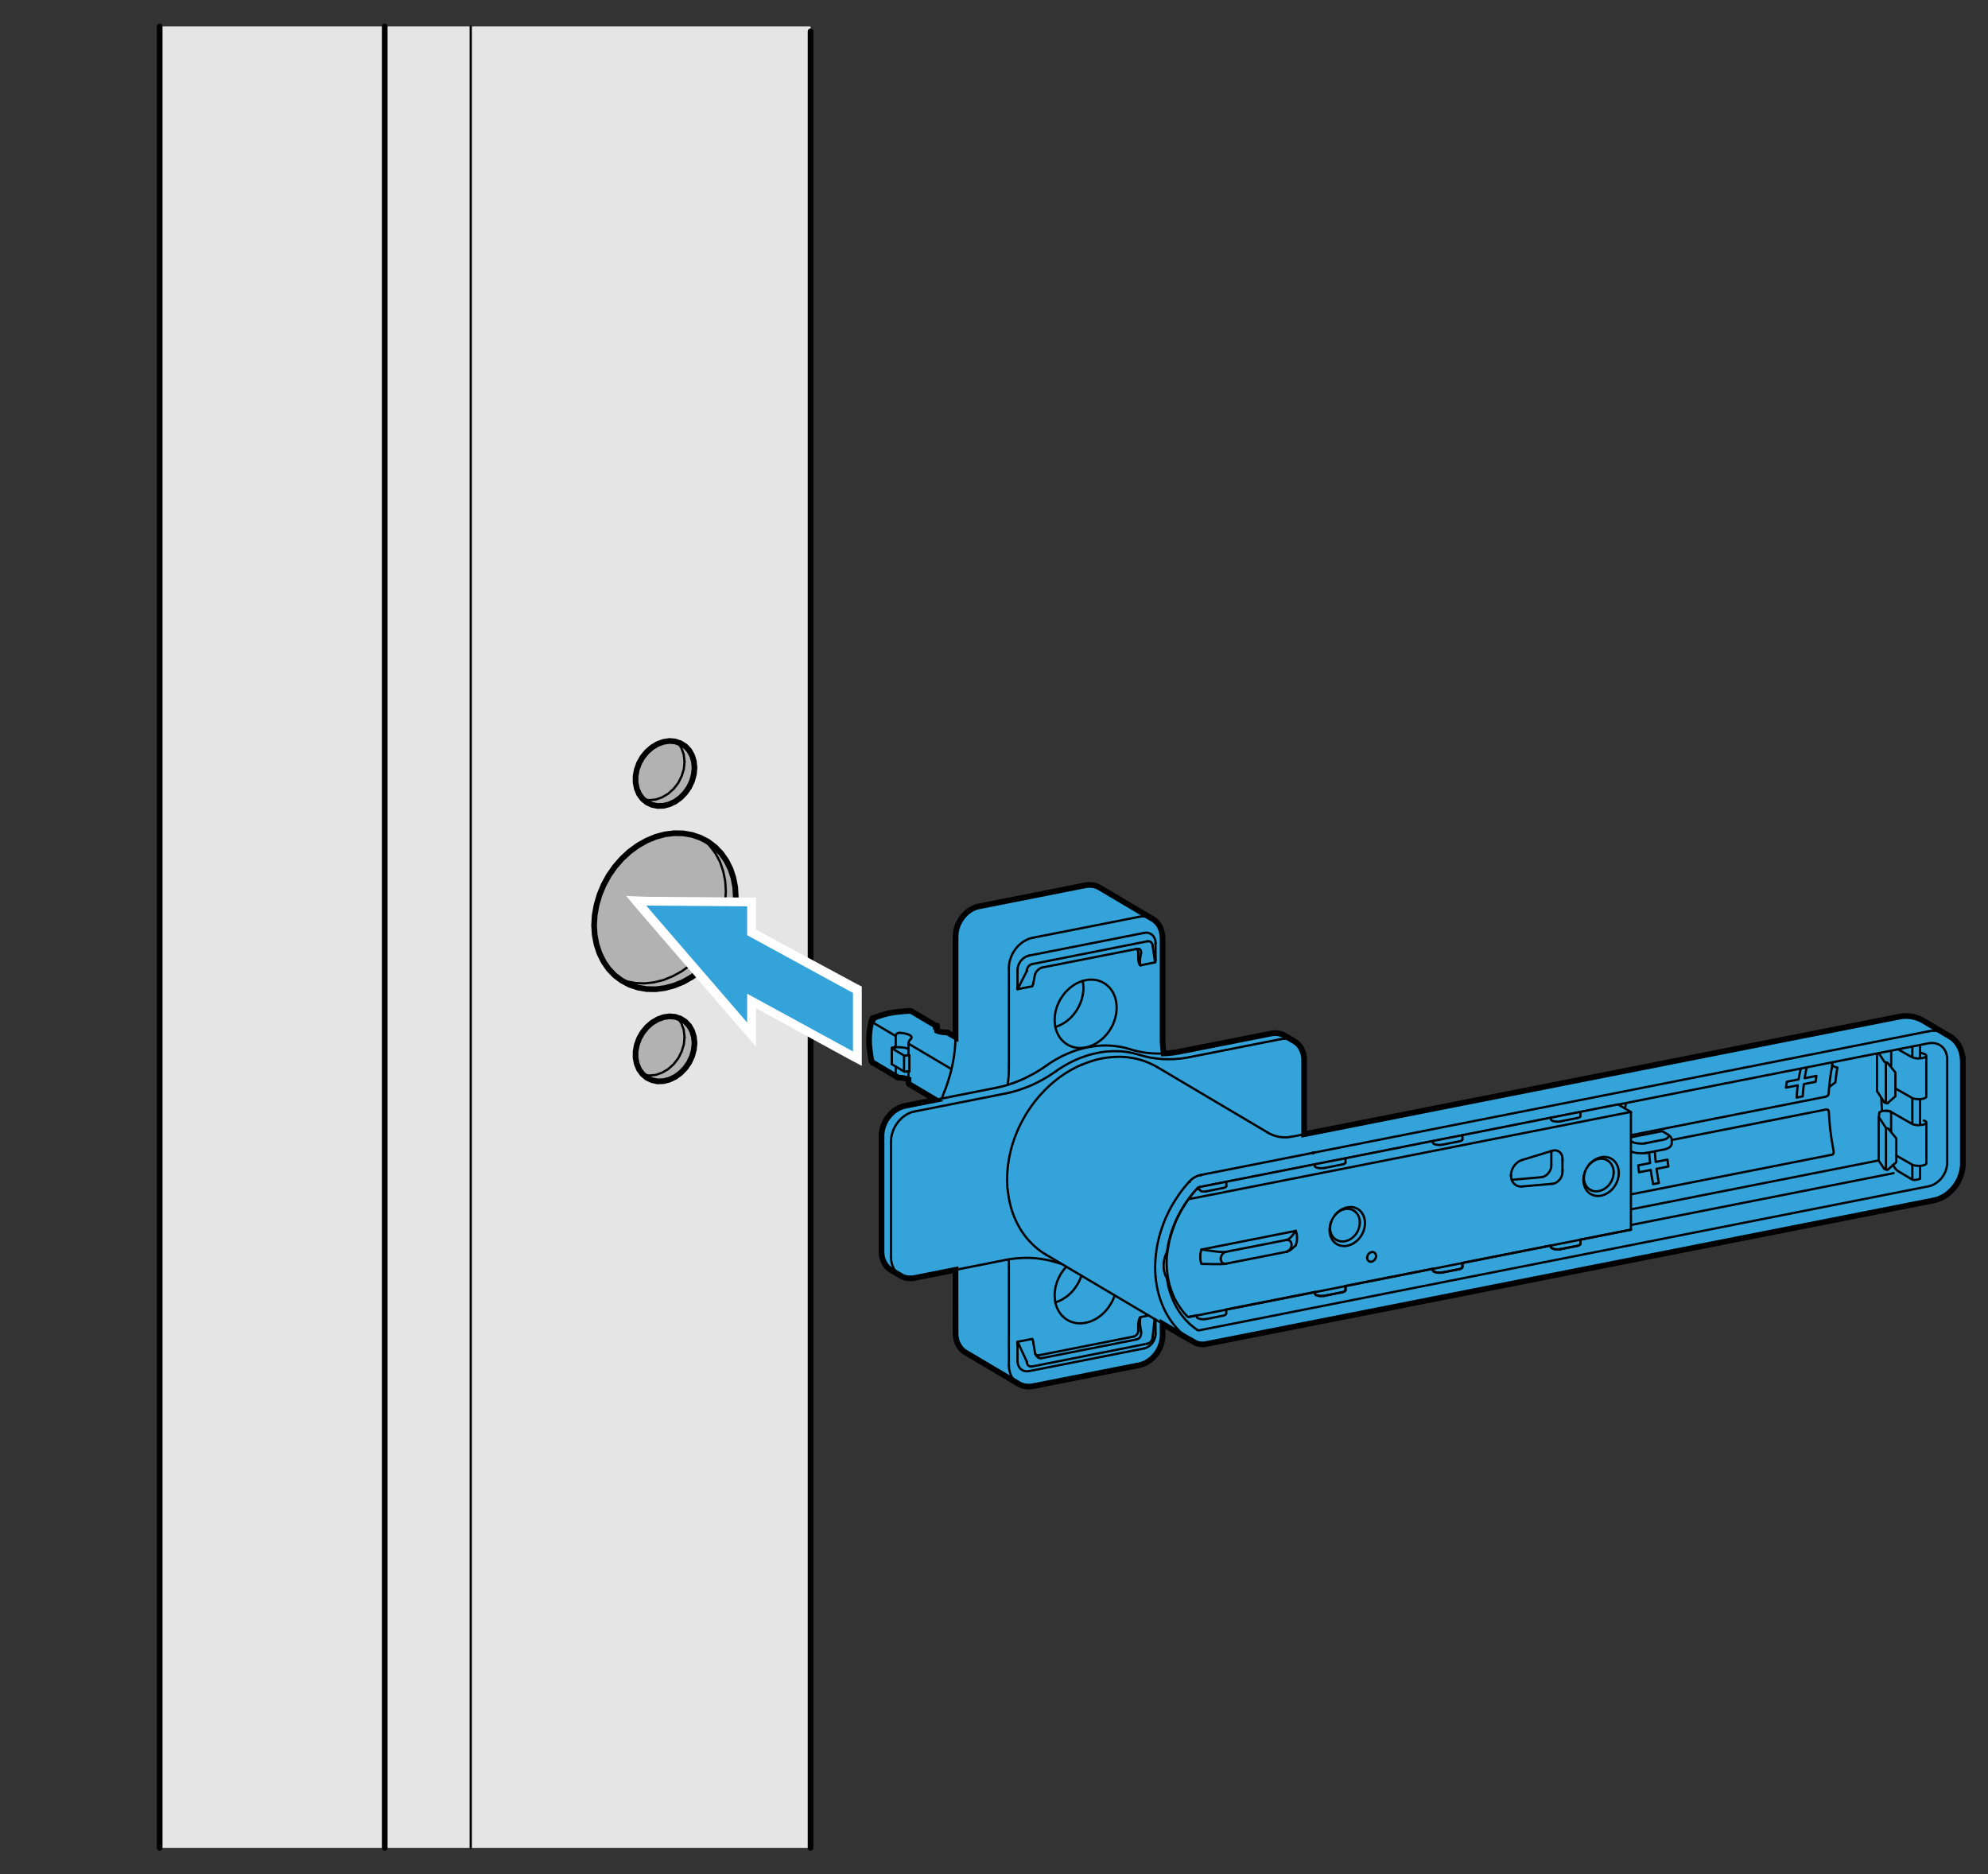 <?xml version="1.0" encoding="UTF-8"?>
<svg xmlns="http://www.w3.org/2000/svg" viewBox="0 0 248.03 233.86">
  <rect x="0" y="0" width="248.03" height="233.86" fill="#333333" stroke="none"/>
  <defs>
    <style>
      .cls-1 {
        fill: #b2b2b2;
      }

      .cls-1, .cls-2, .cls-3, .cls-4 {
        stroke-width: 0px;
      }

      .cls-2 {
        fill: #e5e5e5;
      }

      .cls-5, .cls-6, .cls-7, .cls-8 {
        fill: none;
        stroke: #000;
        stroke-linecap: round;
      }

      .cls-5, .cls-7 {
        stroke-width: .28px;
      }

      .cls-5, .cls-8 {
        stroke-miterlimit: 10;
      }

      .cls-3 {
        fill: #fff;
      }

      .cls-6 {
        stroke-width: .71px;
      }

      .cls-6, .cls-7 {
        stroke-linejoin: round;
      }

      .cls-4 {
        fill: #33a3d9;
      }

      .cls-8 {
        stroke-width: .71px;
      }
    </style>
  </defs>
  <g id="Hintergrund">
    <rect class="cls-2" x="19.92" y="3.3" width="81.21" height="227.28"/>
    <g>
      <polygon class="cls-1" points="79.74 99.1 80.17 99.68 80.24 99.74 80.71 100.13 81.34 100.43 82.04 100.57 82.78 100.55 83.52 100.36 84.24 100.02 84.91 99.53 85.5 98.92 85.99 98.21 86.35 97.43 86.57 96.61 86.65 95.79 86.57 95.01 86.35 94.28 85.99 93.64 85.5 93.12 84.91 92.75 84.49 92.61 84.24 92.52 83.52 92.46 82.78 92.57 82.04 92.84 81.34 93.26 80.71 93.81 80.17 94.47 79.74 95.22 79.45 96.02 79.3 96.84 79.3 97.65 79.45 98.41 79.74 99.1"/>
      <polygon class="cls-1" points="86.35 128.64 85.99 128.01 85.5 127.49 84.91 127.11 84.49 126.97 84.24 126.88 83.52 126.82 82.78 126.93 82.04 127.2 81.34 127.62 80.71 128.17 80.17 128.83 79.74 129.58 79.45 130.38 79.3 131.2 79.3 132.01 79.45 132.77 79.74 133.46 80.17 134.04 80.24 134.1 80.71 134.49 81.34 134.79 82.04 134.94 82.78 134.91 83.52 134.72 84.24 134.38 84.91 133.89 85.5 133.28 85.99 132.57 86.35 131.79 86.57 130.98 86.65 130.16 86.57 129.37 86.35 128.64"/>
      <polygon class="cls-1" points="91.73 110.72 91.5 109.53 91.13 108.42 90.62 107.4 89.97 106.48 89.21 105.69 88.34 105.03 87.38 104.53 86.81 104.34 86.35 104.18 85.25 103.99 84.12 103.97 82.96 104.11 81.81 104.42 80.68 104.89 79.58 105.51 78.54 106.27 77.58 107.16 76.71 108.16 75.95 109.25 75.31 110.42 74.8 111.65 74.43 112.91 74.2 114.18 74.12 115.45 74.2 116.68 74.43 117.87 74.8 118.98 75.31 120.01 75.95 120.93 76.71 121.72 77.22 122.1 77.58 122.37 78.54 122.88 79.58 123.23 80.68 123.42 81.81 123.44 82.96 123.29 84.12 122.98 85.25 122.52 86.35 121.89 87.38 121.14 88.34 120.25 89.21 119.25 89.97 118.16 90.62 116.99 91.13 115.76 91.5 114.5 91.73 113.22 91.8 111.96 91.73 110.72"/>
    </g>
    <path class="cls-4" d="m244.88,132.13l-.02-.23-.03-.23-.05-.22-.06-.22-.07-.21-.08-.2-.09-.2-.11-.19-.12-.18-.12-.18-.14-.15-.15-.16-.15-.14-.16-.13-.11-.07-.12-.07h0s-.02-.02-.02-.02h-.02s-.42-.27-.42-.27h-.04s-.19-.12-.19-.12h.01s-2.63-1.56-2.63-1.56c-.9-.53-1.96-.72-2.99-.52l-74.28,14.67v-9.47s-.03-.22-.03-.22l-.04-.22-.05-.21-.07-.2-.08-.2-.09-.18-.11-.18-.12-.16-.13-.16-.14-.13-.16-.13-.16-.11-.03-.02-1.19-.7-.2-.11-.2-.08-.21-.06-.22-.05-.22-.02h-.23s-.23.01-.23.01l-.23.04-11.34,2.24-.5.09-.5.07-.5.05-.5.03h-.06l-.09-.99-.03-.55v-.55s0-12.31,0-12.31v-.05l-.03-.27-.03-.23-.05-.22-.06-.22-.07-.2-.09-.2-.1-.19-.12-.17-.13-.16-.15-.15-.15-.14-.17-.12-.08-.05-6.64-3.93-.19-.1-.2-.09-.21-.06-.22-.04-.22-.03h-.46s-.23.05-.23.05h-.02s-.01-.01-.01-.01l-13.24,2.62h-.02l-.12.03-.12.03-.22.07-.22.09-.22.11-.21.12-.2.14-.2.15-.18.17-.18.18-.17.2-.15.2-.14.21-.13.23-.12.23-.1.23-.08.24-.07.25-.05.24-.04.25v.19s-.02.2-.02.2v12.58l-.91-.53-.03-.03h-.04s-.04-.03-.04-.03h-.05s-.02-.01-.02-.01h-.02s-.05,0-.05,0h-.04s-.17-.01-.17-.01l-.17-.02-.17-.02-.15-.03-.15-.03-.13-.04-.13-.04-.04-.02v-.39h0s-.01-.04-.01-.04v-.07s-.02-.01-.02-.01v-.02s-.02,0-.02,0h0s-.02-.04-.02-.04l-.02-.02h-.01s0-.01,0-.01h-.01s-.01-.01-.01-.01h-.01s-.01-.01-.01-.01l-3.03-1.8h-.01s-.04-.02-.04-.02l-.04-.02h-.03s-.02-.01-.02-.01h-.27s-.16.02-.16.02h-.16s-.08.01-.08.01h-.08s-.32.04-.32.04l-.32.03-.3.03-.31.04-.15.02-.15.03-.14.02-.15.03h-.07s-.07.03-.07.03h-.07s-.07.03-.07.03l-.13.03-.13.04-.26.06-.24.08-.24.08-.23.08-.05.02-.06.02-.05.02-.06.02-.1.04-.11.05h-.02s-.03.03-.03.03h-.02s-.01.02-.01.02h-.02s-.01.02-.01.02l-.03.03-.03.02h-.01v.02h-.01s-.01.02-.01.02h-.01s-.01.03-.01.03h-.02s-.01.03-.01.03v.02s-.02.02-.02.02l-.03.03v.04s-.02.01-.02.01h0s-.01.02-.01.02h0s-.01.02-.01.02v.02l-.02.04v.03s-.03.13-.03.13l-.03.13v.06s-.03.07-.03.07v.06s-.02.07-.02.07l-.05.27-.04.27-.03.28-.03.29v.15s-.01.15-.01.15v.15s-.01.15-.01.15v.24s.01.08.01.08v.31s.04.32.04.32l.03.32.04.32.05.33v.08s.02.08.02.08l.02.08v.08s.04.17.04.17l.02.16v.04s.03.04.03.04v.04s.02.02.02.02v.02s.02.03.02.03l.03.03h0s.01.02.01.02h0s.01.02.01.02l.02.02h.01s.01.02.01.02h.02s2.99,1.77,2.99,1.77h.01s.02.03.02.03h.02s.02.02.02.02h.02s.02.02.02.02l.04.02.04.02h.05s.02,0,.02,0h.02s.04.01.04.01h.05s.18.01.18.01l.18.02.17.03.16.03.15.04.14.03.13.05v.46s.02.04.02.04h.01s.01.03.01.03h0s.01.02.01.02l.02.03.02.02h.01s.01.01.01.01l3.27,1.94-3.81.75-.21.05-.21.07-.21.08-.2.1-.2.11-.19.12-.19.14-.18.15-.17.17-.17.17-.15.19-.15.2-.13.2-.12.21-.1.22-.1.22-.08.23-.07.23-.05.23-.03.23-.03.23v14.84l.03.23.03.22.06.21.07.21.08.2.1.18.11.18.12.16.13.16.15.13.16.13.17.11,1.1.64.06.05h.03s.14.09.14.09l.18.08.19.07.19.05.2.03h.21s.2.01.2.01h.21s.21-.05.21-.05l5.1-1.01v.04s.01,7.9.01,7.9v.11s.01.11.01.11l.02.2.03.19.04.19.06.19.03.09.04.1.12.23.11.2.13.18.14.17.16.16.17.13.18.12,6.55,3.88.08.05.09.05.19.09.19.07.2.06.21.03.21.02h.43s.22-.05.22-.05h.01s.02.01.02.01l13.25-2.62.13-.02.12-.04.22-.07.22-.09.21-.1.21-.13.2-.14.2-.15.19-.17.17-.18.17-.19.16-.21.14-.21.13-.22.11-.23.1-.24.08-.24.07-.25.05-.24.04-.25.02-.19v-1.6h0s2.34,1.38,2.34,1.38h.02s.01,0,.01,0h0s.04.03.04.03l.05.03.1.06.12.07.11.06.13.07.14.09.16.09.11.06.12.06h.01s.05.03.05.03l.31.18.06.04.05.03.03.02.04.02.14.07.16.06.15.05.16.03.17.02h.16s.17.01.17.01l.17-.02h.06s.06-.02.06-.02l90.81-17.93.12-.03.13-.03.21-.06.21-.08.21-.09.21-.1.2-.11.2-.13.19-.13.18-.15.18-.16.17-.16.17-.18.15-.18.15-.19.14-.21.13-.2.12-.21.11-.22.09-.22.09-.23.07-.23.07-.23.05-.23.04-.24.02-.24.02-.18v-13.24Z"/>
  </g>
  <g id="Linie_innen" data-name="Linie innen">
    <g>
      <polyline class="cls-7" points="86.64 95.79 86.57 95 86.34 94.28 85.98 93.64 85.5 93.12 84.91 92.74 84.24 92.52 83.52 92.46 82.77 92.57 82.04 92.83 81.34 93.25 80.7 93.81 80.16 94.47 79.74 95.22 79.44 96.02 79.29 96.84 79.29 97.65 79.44 98.41 79.74 99.1 80.16 99.67 80.7 100.12 81.34 100.43 82.04 100.57 82.77 100.55 83.52 100.36 84.24 100.01 84.91 99.53 85.5 98.92 85.98 98.21 86.34 97.43 86.57 96.61 86.64 95.79"/>
      <polyline class="cls-7" points="86.64 130.15 86.57 129.37 86.34 128.64 85.98 128 85.5 127.48 84.91 127.11 84.24 126.88 83.52 126.82 82.77 126.93 82.04 127.2 81.34 127.62 80.7 128.17 80.16 128.83 79.74 129.58 79.44 130.38 79.29 131.2 79.29 132.01 79.44 132.77 79.74 133.46 80.16 134.04 80.7 134.49 81.34 134.79 82.04 134.93 82.77 134.91 83.52 134.72 84.24 134.38 84.91 133.89 85.5 133.28 85.98 132.57 86.34 131.79 86.57 130.97 86.64 130.15"/>
      <polyline class="cls-7" points="91.8 111.96 91.72 110.72 91.5 109.53 91.12 108.42 90.61 107.4 89.97 106.48 89.21 105.69 88.34 105.03 87.38 104.53 86.34 104.17 85.25 103.99 84.11 103.97 82.96 104.11 81.81 104.42 80.67 104.89 79.58 105.51 78.54 106.27 77.58 107.16 76.71 108.16 75.95 109.25 75.3 110.42 74.79 111.64 74.42 112.9 74.2 114.18 74.12 115.45 74.2 116.68 74.42 117.87 74.79 118.98 75.3 120.01 75.95 120.92 76.71 121.72 77.58 122.37 78.54 122.88 79.58 123.23 80.67 123.42 81.81 123.44 82.96 123.29 84.11 122.98 85.25 122.51 86.34 121.89 87.38 121.13 88.34 120.25 89.21 119.25 89.97 118.15 90.61 116.98 91.12 115.76 91.5 114.5 91.72 113.22 91.8 111.96"/>
      <polyline class="cls-7" points="80.22 134.1 81 134.21 81.81 134.13 82.61 133.85 83.37 133.4 84.06 132.78 84.63 132.04 85.05 131.2 85.32 130.32 85.41 129.43"/>
      <polyline class="cls-7" points="85.41 129.43 85.3 128.48 84.98 127.63 84.46 126.94"/>
      <polyline class="cls-7" points="88.57 105.56 88.54 105.52 88.51 105.49 88.48 105.46 88.45 105.42 88.41 105.39 88.38 105.35 88.35 105.34 88.34 105.32 88.32 105.3 88.3 105.28 88.28 105.26 88.26 105.25 88.25 105.24 88.24 105.23 88.23 105.22 88.22 105.21 88.17 105.18 88.14 105.15 88.12 105.14 88.11 105.13 88.11 105.12 88.1 105.12 88.08 105.1 88.06 105.09 88.04 105.07 88.02 105.07 88.01 105.05 87.99 105.04"/>
      <polyline class="cls-7" points="77.16 122.08 78.2 122.46 79.3 122.67 80.44 122.71 81.61 122.58 82.77 122.29 83.92 121.82 85.04 121.21 86.09 120.45 87.06 119.56 88.57 117.68 89.27 116.47 89.83 115.2 90.23 113.88 90.48 112.55 90.56 111.22 90.48 109.93 90.23 108.7 89.83 107.54 89.27 106.49 88.57 105.56"/>
      <line class="cls-7" x1="87.99" y1="105.04" x2="86.8" y2="104.34"/>
      <polyline class="cls-7" points="80.22 99.73 81 99.85 81.81 99.77 82.61 99.49 83.37 99.04 84.06 98.42 84.63 97.68 85.05 96.84 85.32 95.96 85.41 95.06"/>
      <polyline class="cls-7" points="85.41 95.06 85.3 94.12 84.98 93.27 84.46 92.58"/>
      <polyline class="cls-7" points="91.8 111.96 91.72 110.72 91.5 109.53 91.12 108.42 90.61 107.4 89.97 106.48 89.21 105.69 88.34 105.03 87.38 104.53 86.34 104.17 85.25 103.99 84.11 103.97 82.96 104.11 81.81 104.42 80.67 104.89 79.58 105.51 78.54 106.27 77.58 107.16 76.71 108.16 75.95 109.25 75.3 110.42 74.79 111.64 74.42 112.9 74.2 114.18 74.12 115.45 74.2 116.68 74.42 117.87 74.79 118.98 75.3 120.01 75.95 120.92 76.71 121.72 77.58 122.37 78.54 122.88 79.58 123.23 80.67 123.42 81.81 123.44 82.96 123.29 84.11 122.98 85.25 122.51 86.34 121.89 87.38 121.13 88.34 120.25 89.21 119.25 89.97 118.15 90.61 116.98 91.12 115.76 91.5 114.5 91.72 113.22 91.8 111.96"/>
      <polyline class="cls-7" points="86.64 95.79 86.57 95 86.34 94.28 85.98 93.64 85.5 93.12 84.91 92.74 84.24 92.52 83.52 92.46 82.77 92.57 82.04 92.83 81.34 93.25 80.7 93.81 80.16 94.47 79.74 95.22 79.44 96.02 79.29 96.84 79.29 97.65 79.44 98.41 79.74 99.1 80.16 99.67 80.7 100.12 81.34 100.43 82.04 100.57 82.77 100.55 83.52 100.36 84.24 100.01 84.91 99.53 85.5 98.92 85.98 98.21 86.34 97.43 86.57 96.61 86.64 95.79"/>
      <polyline class="cls-7" points="86.64 130.15 86.57 129.37 86.34 128.64 85.98 128 85.5 127.48 84.91 127.11 84.24 126.88 83.52 126.82 82.77 126.93 82.04 127.2 81.34 127.62 80.7 128.17 80.16 128.83 79.74 129.58 79.44 130.38 79.29 131.2 79.29 132.01 79.44 132.77 79.74 133.46 80.16 134.04 80.7 134.49 81.34 134.79 82.04 134.93 82.77 134.91 83.52 134.72 84.24 134.38 84.91 133.89 85.5 133.28 85.98 132.57 86.34 131.79 86.57 130.97 86.64 130.15"/>
    </g>
    <line class="cls-7" x1="58.73" y1="3.3" x2="58.73" y2="230.58"/>
    <g>
      <g>
        <g>
          <polyline class="cls-7" points="119.22 166.39 119.22 166.5 119.22 166.6 119.24 166.8 119.27 167 119.32 167.19 119.37 167.38 119.41 167.47 119.45 167.57"/>
          <line class="cls-7" x1="119.22" y1="158.49" x2="119.22" y2="166.39"/>
          <polyline class="cls-7" points="119.45 167.57 119.56 167.8 119.67 168 119.8 168.18 119.95 168.35 120.1 168.51 120.27 168.64 120.45 168.76"/>
          <line class="cls-7" x1="120.45" y1="168.76" x2="127.09" y2="172.69"/>
          <polyline class="cls-7" points="113.48 126.13 113.52 126.13 113.56 126.13 113.58 126.13 113.6 126.13 113.61 126.13 113.62 126.14 113.63 126.14 113.64 126.14 113.68 126.16 113.71 126.17 113.72 126.18"/>
          <line class="cls-7" x1="116.79" y1="127.99" x2="113.72" y2="126.18"/>
          <polyline class="cls-7" points="108.87 132.58 108.86 132.57 108.84 132.56 108.83 132.55 108.82 132.53 108.8 132.52 108.8 132.51 108.79 132.51 108.79 132.5 108.78 132.49 108.76 132.46 108.74 132.43 108.73 132.4 108.72 132.39 108.72 132.37 108.71 132.35 108.7 132.31 108.69 132.27"/>
          <line class="cls-7" x1="108.87" y1="132.58" x2="111.94" y2="134.39"/>
          <polyline class="cls-7" points="111.27 132.8 111.25 132.79 111.25 132.77"/>
          <line class="cls-7" x1="111.25" y1="130.78" x2="111.25" y2="132.77"/>
          <line class="cls-7" x1="111.63" y1="130.67" x2="111.63" y2="130.61"/>
          <polyline class="cls-7" points="108.69 127.47 108.66 127.6 108.63 127.73 108.62 127.79 108.61 127.86 108.59 127.92 108.58 127.99 108.54 128.26 108.49 128.53 108.46 128.81 108.44 129.1 108.43 129.25 108.42 129.4 108.42 129.55 108.42 129.7 108.42 129.78 108.42 129.86 108.42 129.94 108.42 130.02 108.43 130.17 108.44 130.33 108.46 130.65 108.49 130.97 108.53 131.29 108.58 131.62 108.59 131.7 108.61 131.78 108.62 131.86 108.63 131.94 108.66 132.1 108.69 132.27"/>
          <polyline class="cls-7" points="108.69 127.47 108.7 127.44 108.71 127.4 108.72 127.38 108.72 127.36 108.73 127.36 108.73 127.35 108.74 127.34 108.74 127.33 108.76 127.29 108.78 127.26 108.79 127.24 108.8 127.22 108.82 127.2 108.83 127.19 108.84 127.17 108.86 127.15 108.86 127.15 108.87 127.14 108.88 127.13 108.88 127.12 108.91 127.09 108.94 127.07 108.96 127.06 108.97 127.05 108.99 127.04 109 127.03 109.03 127.01 109.06 127"/>
          <line class="cls-7" x1="111.75" y1="129.28" x2="108.69" y2="127.47"/>
          <line class="cls-7" x1="116.9" y1="128.61" x2="116.9" y2="128.26"/>
          <polyline class="cls-7" points="116.65 128.01 116.67 127.99 116.69 127.99 116.71 127.98 116.73 127.98 116.74 127.98 116.75 127.98 116.76 127.98 116.77 127.99 116.78 127.99 116.79 128 116.8 128 116.81 128.01 116.83 128.03 116.85 128.05 116.86 128.07 116.87 128.08 116.87 128.1 116.88 128.11 116.89 128.15 116.9 128.18 116.9 128.2 116.9 128.22 116.9 128.24 116.9 128.26"/>
          <polyline class="cls-7" points="112.23 134.47 112.42 134.48 112.59 134.5 112.76 134.53 112.93 134.56 113.08 134.59 113.22 134.63 113.34 134.68"/>
          <line class="cls-7" x1="111.75" y1="134.08" x2="111.75" y2="133.09"/>
          <polyline class="cls-7" points="111.75 134.08 111.75 134.12 111.76 134.16 111.76 134.18 111.77 134.2 111.78 134.22 111.79 134.24 111.81 134.28 111.84 134.31 111.87 134.34 111.9 134.37 111.92 134.38 111.94 134.39 111.95 134.4 111.97 134.41 112.01 134.43 112.06 134.44 112.08 134.45 112.1 134.46 112.12 134.46 112.14 134.47 112.19 134.47 112.23 134.47"/>
          <line class="cls-7" x1="111.27" y1="132.8" x2="112.79" y2="133.7"/>
          <line class="cls-7" x1="111.27" y1="130.81" x2="111.27" y2="132.8"/>
          <polyline class="cls-7" points="113.04 133.72 113.12 133.7 113.19 133.68"/>
          <polyline class="cls-7" points="113.46 133.69 113.42 133.68 113.36 133.66 113.3 133.66 113.24 133.67 113.19 133.68"/>
          <polyline class="cls-7" points="113.04 133.72 112.99 133.73 112.93 133.73 112.88 133.73 112.83 133.72 112.79 133.7"/>
          <line class="cls-7" x1="112.79" y1="133.7" x2="112.79" y2="131.71"/>
          <line class="cls-7" x1="111.27" y1="130.81" x2="112.79" y2="131.71"/>
          <polyline class="cls-7" points="112.79 131.71 112.83 131.72 112.88 131.73 112.93 131.74 112.99 131.73 113.04 131.72"/>
          <polyline class="cls-7" points="113.04 131.72 113.12 131.7 113.19 131.68"/>
          <polyline class="cls-7" points="113.19 131.68 113.24 131.67 113.3 131.66 113.36 131.67 113.42 131.68 113.46 131.69"/>
          <line class="cls-7" x1="111.63" y1="130.61" x2="111.75" y2="130.68"/>
          <polyline class="cls-7" points="111.63 130.61 111.66 130.63 111.65 130.66 111.63 130.67 111.59 130.69 111.54 130.7"/>
          <polyline class="cls-7" points="111.54 130.7 111.44 130.71 111.35 130.72"/>
          <polyline class="cls-7" points="111.35 130.72 111.3 130.73 111.27 130.75 111.25 130.77 111.25 130.79 111.27 130.81"/>
          <polyline class="cls-7" points="112.23 128.88 112.19 128.88 112.14 128.88 112.1 128.89 112.06 128.9 112.04 128.91 112.01 128.92 111.99 128.92 111.97 128.93 111.95 128.94 111.94 128.95 111.92 128.97 111.9 128.98 111.87 129.01 111.84 129.04 111.82 129.06 111.81 129.08 111.8 129.1 111.79 129.12 111.77 129.16 111.76 129.2 111.75 129.22 111.75 129.24 111.75 129.26 111.75 129.28"/>
          <line class="cls-7" x1="111.75" y1="130.68" x2="111.75" y2="129.28"/>
          <polyline class="cls-7" points="113.34 130.89 113.22 130.84 113.09 130.8 112.94 130.76 112.79 130.73 112.63 130.71 112.46 130.69 112.28 130.68 112.1 130.67 111.93 130.67 111.75 130.68"/>
          <polyline class="cls-7" points="118.31 128.89 118.27 128.87 118.23 128.86 118.19 128.84 118.17 128.84 118.15 128.83 118.12 128.83 118.1 128.82 118.06 128.82 118.01 128.81"/>
          <line class="cls-7" x1="119.21" y1="129.43" x2="118.31" y2="128.89"/>
          <polyline class="cls-7" points="113.46 135.29 113.45 135.29 113.44 135.28 113.43 135.28 113.41 135.26 113.4 135.23 113.39 135.22 113.38 135.21 113.37 135.19 113.37 135.18 113.36 135.14 113.35 135.1 113.35 135.08 113.34 135.06 113.34 135.04 113.34 135.02"/>
          <line class="cls-7" x1="113.45" y1="135.29" x2="116.79" y2="137.27"/>
          <polyline class="cls-7" points="118.01 128.81 117.84 128.8 117.67 128.79 117.51 128.77 117.35 128.74 117.21 128.71 117.07 128.67 116.95 128.62 116.84 128.58 116.74 128.53 116.66 128.47 116.6 128.42 116.55 128.36 116.53 128.3 116.52 128.24 116.52 128.18 116.55 128.12 116.59 128.06 116.65 128.01"/>
          <polyline class="cls-7" points="113.48 126.13 113.31 126.13 113.15 126.15 113.07 126.15 112.99 126.16 112.91 126.16 112.83 126.17 112.51 126.19 112.2 126.22 111.89 126.26 111.59 126.3 111.44 126.32 111.29 126.35 111.14 126.37 111 126.4 110.93 126.41 110.86 126.43 110.79 126.44 110.72 126.46 110.58 126.49 110.45 126.52 110.19 126.59 109.95 126.67 109.71 126.75 109.49 126.83 109.43 126.85 109.38 126.87 109.32 126.89 109.27 126.91 109.16 126.95 109.06 127"/>
          <polyline class="cls-7" points="113.59 129.69 113.65 129.63 113.7 129.57 113.72 129.51 113.73 129.45 113.72 129.39 113.69 129.33 113.65 129.28 113.58 129.22 113.5 129.17 113.41 129.12 113.3 129.07 113.17 129.03 113.04 128.99 112.89 128.96 112.74 128.93 112.57 128.91 112.41 128.89 112.23 128.88"/>
          <polyline class="cls-7" points="113.34 130.23 113.34 130.18 113.35 130.14 113.35 130.12 113.36 130.1 113.36 130.07 113.37 130.05 113.38 130.01 113.4 129.97 113.41 129.93 113.43 129.89 113.44 129.87 113.45 129.85 113.46 129.84 113.47 129.82 113.5 129.79 113.52 129.76 113.53 129.75 113.54 129.74 113.55 129.73 113.56 129.72 113.58 129.7 113.59 129.69"/>
          <line class="cls-7" x1="113.46" y1="131.69" x2="113.46" y2="133.69"/>
          <line class="cls-7" x1="113.34" y1="133.66" x2="113.34" y2="135.02"/>
          <line class="cls-7" x1="118.71" y1="133.41" x2="113.34" y2="130.23"/>
          <line class="cls-7" x1="113.34" y1="130.23" x2="113.34" y2="131.62"/>
          <line class="cls-7" x1="113.34" y1="131.62" x2="113.46" y2="131.69"/>
        </g>
        <g>
          <polyline class="cls-7" points="142.11 170.35 142.23 170.33 142.35 170.29 142.57 170.22 142.79 170.13 143.01 170.02 143.22 169.9 143.42 169.76 143.61 169.61 143.8 169.44 143.98 169.26 144.15 169.06 144.3 168.86 144.44 168.65 144.57 168.42 144.68 168.19 144.78 167.96 144.87 167.72 144.94 167.47 144.99 167.23 145.02 166.98 145.04 166.79 145.04 166.6"/>
          <polyline class="cls-7" points="144.17 166.42 144.16 166.59 144.14 166.75 144.1 166.92 144.04 167.08 143.98 167.24 143.9 167.39 143.8 167.53 143.7 167.67 143.58 167.79 143.45 167.91 143.32 168.01 143.18 168.09 143.04 168.16 142.89 168.22 142.74 168.26"/>
          <line class="cls-7" x1="144.17" y1="164.67" x2="144.17" y2="166.42"/>
          <polyline class="cls-7" points="142.14 166.96 142.02 167.05 141.9 167.11 141.76 167.15"/>
          <polyline class="cls-7" points="142.36 166.11 142.37 166.25 142.37 166.38 142.36 166.52 142.32 166.64 142.28 166.76 142.22 166.87 142.14 166.96"/>
          <polyline class="cls-7" points="142.31 164.4 142.29 164.41 142.28 164.44 142.26 164.49 142.25 164.55 142.24 164.63 142.23 164.72 142.23 164.82 142.23 164.93 142.23 165.05 142.23 165.18 142.24 165.31 142.25 165.44"/>
          <line class="cls-7" x1="142.25" y1="165.44" x2="142.36" y2="166.11"/>
          <line class="cls-7" x1="144.05" y1="164.6" x2="143.81" y2="166.81"/>
          <line class="cls-7" x1="145.04" y1="166.6" x2="145.04" y2="165.18"/>
          <line class="cls-7" x1="128.85" y1="172.97" x2="142.11" y2="170.35"/>
          <line class="cls-7" x1="141.76" y1="167.15" x2="129.98" y2="169.47"/>
          <line class="cls-7" x1="142.74" y1="168.26" x2="128.38" y2="171.09"/>
          <polyline class="cls-7" points="129.98 169.47 129.85 169.49 129.72 169.47 129.61 169.44"/>
          <polyline class="cls-7" points="129.61 169.44 129.5 169.38 129.41 169.3 129.32 169.21 129.24 169.1 129.18 168.99 129.13 168.86 129.1 168.73"/>
          <line class="cls-7" x1="143.14" y1="167.67" x2="128.78" y2="170.51"/>
          <polyline class="cls-7" points="143.81 166.81 143.81 166.93 143.78 167.04 143.74 167.16 143.68 167.26 143.62 167.37 143.54 167.46 143.45 167.53 143.35 167.6 143.24 167.64 143.14 167.67"/>
          <line class="cls-7" x1="143.81" y1="166.81" x2="143.81" y2="166.81"/>
          <polyline class="cls-7" points="128.92 167.51 128.9 167.41 128.88 167.32 128.86 167.25 128.84 167.18 128.82 167.13 128.8 167.1 128.78 167.08 128.76 167.08"/>
          <line class="cls-7" x1="128.93" y1="167.58" x2="128.92" y2="167.51"/>
          <line class="cls-7" x1="129.12" y1="168.73" x2="128.93" y2="167.58"/>
          <polyline class="cls-7" points="128.78 170.51 128.67 170.52 128.57 170.52 128.47 170.49 128.38 170.45 128.3 170.39 128.23 170.32 128.18 170.23 128.14 170.13 128.11 170.02 128.1 169.91"/>
          <polyline class="cls-7" points="128.82 172.96 128.84 172.97 128.85 172.97"/>
          <polyline class="cls-7" points="125.87 170.41 125.87 170.38 125.87 170.35"/>
          <polyline class="cls-7" points="128.82 172.96 128.6 173 128.39 173.01 128.17 173.01 127.96 172.99 127.76 172.96 127.56 172.9 127.36 172.83 127.18 172.74 127 172.64 126.83 172.52 126.68 172.38 126.54 172.24 126.4 172.07 126.29 171.9 126.18 171.71 126.09 171.51 126.02 171.31 125.96 171.09 125.91 170.87 125.89 170.64 125.87 170.41"/>
          <polyline class="cls-7" points="128.38 171.09 128.23 171.11 128.08 171.12 127.94 171.1 127.8 171.07 127.66 171.03 127.54 170.96 127.42 170.88 127.31 170.79 127.22 170.68 127.14 170.56 127.07 170.43 127.02 170.29 126.98 170.14 126.96 169.98 126.95 169.82"/>
          <line class="cls-7" x1="126.95" y1="169.82" x2="126.95" y2="167.73"/>
          <polyline class="cls-7" points="131.67 162.51 131.92 162.43 132.17 162.33 132.42 162.21 132.65 162.07 132.89 161.92 133.12 161.76 133.34 161.58 133.55 161.38 133.75 161.18 133.94 160.96 134.12 160.73 134.28 160.49 134.44 160.24 134.58 159.99 134.71 159.73 134.82 159.46 134.92 159.19"/>
          <line class="cls-7" x1="126.96" y1="167.43" x2="128.76" y2="167.08"/>
          <polyline class="cls-7" points="126.96 167.43 126.94 167.44 126.93 167.45 126.92 167.49 126.92 167.53 126.92 167.59 126.93 167.65 126.95 167.73"/>
          <line class="cls-7" x1="128.1" y1="169.91" x2="128.11" y2="169.91"/>
          <line class="cls-7" x1="128.11" y1="169.91" x2="126.96" y2="167.43"/>
          <polyline class="cls-7" points="133.03 158.07 132.85 158.28 132.67 158.5 132.51 158.72 132.35 158.96 132.21 159.21 132.09 159.46 131.97 159.72 131.87 159.98 131.79 160.24 131.71 160.51 131.66 160.78 131.62 161.05 131.59 161.32 131.58 161.59 131.59 161.85 131.61 162.11 131.64 162.37 131.69 162.61 131.76 162.86 131.84 163.09 131.94 163.32 132.05 163.53 132.17 163.74 132.31 163.93 132.45 164.11 132.62 164.28 132.79 164.43 132.97 164.58 133.16 164.7 133.36 164.81 133.57 164.91 133.79 164.98 134.02 165.05 134.25 165.09 134.48 165.12 134.72 165.13 134.96 165.12 135.2 165.1 135.45 165.06"/>
          <polyline class="cls-7" points="135.45 165.06 135.69 165 135.94 164.93 136.18 164.84 136.42 164.73 136.66 164.61 136.89 164.47 137.11 164.32 137.33 164.16 137.54 163.98 137.74 163.79 137.94 163.58 138.12 163.37 138.29 163.15 138.45 162.91 138.6 162.67 138.74 162.42 138.86 162.17 138.97 161.91 139.06 161.64"/>
          <polyline class="cls-7" points="117.8 136.27 117.7 136.52 117.61 136.78 117.51 137.07"/>
          <polyline class="cls-7" points="145.17 131.45 145.08 130.46 145.05 129.91 145.04 129.36"/>
          <polyline class="cls-7" points="119.22 129.15 119.22 129.44 119.21 129.72 119.18 130.26 119.14 130.81 119.08 131.35 119.01 131.9 118.91 132.45 118.81 132.99 118.68 133.54 118.54 134.08 118.38 134.62 118.21 135.16 118.02 135.72 117.8 136.27"/>
          <line class="cls-7" x1="125.87" y1="170.35" x2="125.87" y2="158.04"/>
          <polyline class="cls-7" points="135.44 110.48 135.43 110.47 135.41 110.47"/>
          <line class="cls-7" x1="135.41" y1="110.47" x2="122.15" y2="113.09"/>
          <line class="cls-7" x1="119.22" y1="116.84" x2="119.22" y2="129.15"/>
          <line class="cls-7" x1="145.04" y1="129.36" x2="145.04" y2="117.05"/>
          <polyline class="cls-7" points="125.87 158.04 125.87 157.59 125.85 157.15"/>
          <polyline class="cls-7" points="144.11 120.09 144.11 120.07 144.11 120.04"/>
          <polyline class="cls-7" points="122.19 113.1 122.17 113.09 122.15 113.09"/>
          <polyline class="cls-7" points="122.15 113.09 122.03 113.11 121.91 113.15 121.69 113.22 121.47 113.31 121.26 113.42 121.05 113.54 120.84 113.68 120.65 113.83 120.46 114 120.28 114.18 120.12 114.38 119.96 114.58 119.82 114.79 119.69 115.02 119.58 115.25 119.48 115.48 119.39 115.72 119.33 115.97 119.27 116.21 119.24 116.46 119.22 116.65 119.22 116.84"/>
          <polyline class="cls-7" points="142.31 120.45 142.31 120.42 142.31 120.4"/>
          <line class="cls-7" x1="144.17" y1="119.77" x2="144.17" y2="117.68"/>
          <polyline class="cls-7" points="144.17 119.77 144.17 119.84 144.17 119.9 144.17 119.95 144.16 119.99 144.15 120.02 144.13 120.04 144.11 120.04"/>
          <line class="cls-7" x1="142.25" y1="119.52" x2="142.36" y2="118.97"/>
          <polyline class="cls-7" points="142.31 120.4 142.29 120.4 142.28 120.38 142.26 120.34 142.25 120.29 142.24 120.23 142.23 120.15 142.23 120.07 142.23 119.97 142.23 119.86 142.23 119.75 142.24 119.64 142.25 119.52"/>
          <line class="cls-7" x1="144.11" y1="120.04" x2="143.81" y2="118.06"/>
          <polyline class="cls-7" points="142.14 118.44 142.18 118.45 142.21 118.47"/>
          <polyline class="cls-7" points="144.17 117.68 144.16 117.52 144.14 117.36 144.1 117.21 144.04 117.07 143.98 116.94 143.9 116.82 143.8 116.71 143.7 116.62 143.58 116.54 143.45 116.47 143.32 116.43 143.18 116.4 143.04 116.38 142.89 116.39 142.74 116.41"/>
          <polyline class="cls-7" points="142.36 118.97 142.37 118.87 142.37 118.79 142.36 118.7 142.34 118.63 142.3 118.56 142.25 118.51 142.19 118.46"/>
          <polyline class="cls-7" points="141.8 118.41 141.85 118.4 141.9 118.4 142 118.4 142.09 118.42 142.14 118.44 142.18 118.46"/>
          <polyline class="cls-7" points="137.18 110.75 136.98 110.65 136.78 110.56 136.57 110.5 136.35 110.45 136.13 110.43 135.9 110.43 135.67 110.44 135.44 110.48"/>
          <line class="cls-7" x1="143.81" y1="114.68" x2="137.18" y2="110.75"/>
          <polyline class="cls-7" points="142.08 114.41 142.29 114.37 142.51 114.36 142.72 114.36 142.93 114.38 143.14 114.41 143.34 114.47 143.53 114.54 143.72 114.63 143.89 114.73 144.06 114.85 144.22 114.98 144.36 115.13 144.49 115.3 144.61 115.47 144.71 115.66 144.8 115.86 144.88 116.06 144.94 116.28 144.98 116.5 145.01 116.73 145.04 117.05"/>
          <polyline class="cls-7" points="145.04 117.05 145.04 117.02 145.04 117"/>
          <polyline class="cls-7" points="131.67 128.15 131.91 128.07 132.15 127.97 132.38 127.86 132.61 127.73 132.84 127.59 133.06 127.44 133.27 127.27 133.48 127.09 133.67 126.9 133.86 126.69 134.03 126.48 134.2 126.25 134.36 126.02 134.5 125.78 134.63 125.53 134.74 125.28 134.85 125.02 134.94 124.76 135.01 124.49 135.07 124.23 135.12 123.96 135.15 123.69 135.17 123.43 135.17 123.16 135.15 122.91 135.12 122.65 135.08 122.4"/>
          <polyline class="cls-7" points="135.45 130.7 135.69 130.64 135.93 130.57 136.17 130.48 136.41 130.38 136.64 130.26 136.87 130.12 137.09 129.97 137.31 129.81 137.52 129.64 137.72 129.45 137.91 129.25 138.09 129.04 138.27 128.82 138.43 128.59 138.58 128.35 138.71 128.11 138.84 127.86 138.95 127.6 139.04 127.34 139.13 127.07 139.19 126.81 139.25 126.54 139.28 126.27 139.31 126.01 139.31 125.74 139.31 125.48 139.28 125.22 139.25 124.97 139.19 124.72 139.13 124.48 139.04 124.25 138.95 124.03 138.84 123.81 138.71 123.61 138.58 123.42 138.43 123.24 138.27 123.08 138.09 122.92 137.91 122.78 137.72 122.66 137.52 122.55 137.31 122.46 137.09 122.38 136.87 122.32 136.64 122.28 136.41 122.25 136.17 122.24 135.93 122.25 135.69 122.27 135.45 122.31 135.21 122.36 134.96 122.44 134.72 122.53 134.49 122.63 134.25 122.75 134.02 122.88 133.8 123.03 133.59 123.2 133.38 123.37 133.18 123.56 132.98 123.76 132.8 123.97 132.63 124.19 132.47 124.42 132.32 124.66 132.18 124.9 132.06 125.15 131.95 125.41 131.85 125.67 131.77 125.93 131.7 126.2 131.65 126.47 131.61 126.74 131.59 127 131.58 127.27 131.59 127.53 131.61 127.79 131.65 128.04 131.7 128.29 131.77 128.53 131.85 128.76 131.95 128.98 132.06 129.19 132.18 129.4 132.32 129.59 132.47 129.77 132.63 129.93 132.8 130.08 132.98 130.22 133.18 130.35 133.38 130.46 133.59 130.55 133.8 130.62 134.02 130.69 134.25 130.73 134.49 130.76 134.72 130.77 134.96 130.76 135.21 130.74 135.45 130.7"/>
          <polyline class="cls-7" points="125.73 135.37 125.79 134.8 125.84 134.24 125.86 133.67 125.87 133.11"/>
          <polyline class="cls-7" points="128.91 122.71 128.89 122.8 128.87 122.88 128.84 122.94 128.82 123 128.8 123.04 128.78 123.06 128.76 123.08"/>
          <line class="cls-7" x1="128.92" y1="122.67" x2="128.91" y2="122.71"/>
          <line class="cls-7" x1="128.92" y1="122.67" x2="129.12" y2="121.65"/>
          <line class="cls-7" x1="130.01" y1="120.73" x2="141.8" y2="118.41"/>
          <polyline class="cls-7" points="129.58 120.96 129.8 120.81 129.9 120.77 129.96 120.75 130.01 120.73"/>
          <polyline class="cls-7" points="129.12 121.65 129.13 121.6 129.15 121.54 129.19 121.44 129.25 121.33 129.32 121.23 129.4 121.13 129.49 121.04 129.58 120.96"/>
          <line class="cls-7" x1="128.82" y1="117.02" x2="142.08" y2="114.41"/>
          <line class="cls-7" x1="142.74" y1="116.41" x2="128.38" y2="119.24"/>
          <line class="cls-7" x1="143.81" y1="118.06" x2="143.81" y2="118.06"/>
          <polyline class="cls-7" points="143.81 118.06 143.81 117.95 143.78 117.84 143.74 117.74 143.68 117.66 143.62 117.58 143.54 117.52 143.45 117.48 143.35 117.46 143.24 117.45 143.14 117.46"/>
          <line class="cls-7" x1="143.14" y1="117.46" x2="128.78" y2="120.3"/>
          <line class="cls-7" x1="126.95" y1="121.08" x2="126.95" y2="123.17"/>
          <polyline class="cls-7" points="128.78 120.3 128.67 120.33 128.57 120.38 128.47 120.44 128.38 120.52 128.3 120.61 128.23 120.71 128.18 120.82 128.14 120.93 128.11 121.05 128.1 121.16"/>
          <line class="cls-7" x1="125.87" y1="133.11" x2="125.87" y2="120.8"/>
          <line class="cls-7" x1="126.96" y1="123.43" x2="128.76" y2="123.08"/>
          <polyline class="cls-7" points="126.96 123.43 126.94 123.43 126.93 123.42 126.92 123.4 126.92 123.36 126.92 123.31 126.93 123.24 126.95 123.17"/>
          <line class="cls-7" x1="128.11" y1="121.16" x2="126.96" y2="123.43"/>
          <line class="cls-7" x1="128.1" y1="121.16" x2="128.11" y2="121.16"/>
          <polyline class="cls-7" points="128.38 119.24 128.23 119.28 128.08 119.34 127.94 119.41 127.8 119.49 127.66 119.59 127.54 119.71 127.42 119.83 127.31 119.97 127.22 120.11 127.14 120.26 127.07 120.42 127.02 120.58 126.98 120.75 126.96 120.91 126.95 121.08"/>
          <polyline class="cls-7" points="125.87 120.8 125.88 120.57 125.9 120.34 125.94 120.11 125.99 119.88 126.06 119.65 126.14 119.42 126.23 119.2 126.34 118.98 126.46 118.77 126.59 118.57 126.74 118.37 126.89 118.19 127.05 118.01 127.23 117.85 127.41 117.69 127.6 117.56 127.79 117.43 127.99 117.32 128.19 117.22 128.4 117.14 128.61 117.07 128.82 117.02"/>
          <polyline class="cls-7" points="129.64 169.11 129.55 169.12 129.45 169.12 129.37 169.09 129.29 169.05 129.22 169 129.16 168.93"/>
          <line class="cls-7" x1="141.42" y1="166.78" x2="129.64" y2="169.11"/>
          <polyline class="cls-7" points="142.01 166.03 142 166.14 141.98 166.25 141.94 166.36 141.88 166.47 141.8 166.56 141.72 166.64 141.63 166.71 141.53 166.75 141.42 166.78"/>
          <line class="cls-7" x1="142.01" y1="165.42" x2="142.01" y2="166.03"/>
          <polyline class="cls-7" points="142.31 164.35 142.27 164.36 142.23 164.4 142.2 164.45 142.16 164.51 142.13 164.59 142.1 164.68 142.07 164.79 142.05 164.9 142.04 165.02 142.02 165.15 142.02 165.28 142.01 165.42"/>
          <line class="cls-7" x1="143.3" y1="164.15" x2="142.31" y2="164.35"/>
          <line class="cls-7" x1="144.11" y1="120.09" x2="142.31" y2="120.45"/>
          <polyline class="cls-7" points="142.31 120.45 142.27 120.45 142.23 120.43 142.2 120.39 142.16 120.34 142.13 120.27 142.1 120.19 142.07 120.1 142.05 119.99 142.04 119.88 142.02 119.75 142.02 119.63 142.01 119.5"/>
          <line class="cls-7" x1="142.01" y1="119.5" x2="142.01" y2="118.88"/>
          <polyline class="cls-7" points="142.01 118.88 142 118.76 141.97 118.65 141.92 118.56 141.85 118.48 141.77 118.41"/>
          <line class="cls-7" x1="162.71" y1="132.28" x2="162.71" y2="141.53"/>
          <polyline class="cls-7" points="160.31 129.23 160.12 129.13 159.92 129.05 159.7 128.99 159.49 128.94 159.26 128.92 159.04 128.91 158.81 128.93 158.58 128.96"/>
          <line class="cls-7" x1="161.5" y1="129.94" x2="160.31" y2="129.23"/>
          <polyline class="cls-7" points="159.77 129.67 159.98 129.64 160.19 129.62 160.39 129.62 160.6 129.64 160.8 129.67 160.99 129.72 161.18 129.78 161.36 129.86 161.53 129.96 161.7 130.07 161.85 130.19 161.99 130.33 162.12 130.48 162.24 130.65 162.35 130.82 162.45 131.01 162.53 131.2 162.59 131.41 162.64 131.62 162.68 131.84 162.7 132.06 162.71 132.28"/>
          <line class="cls-7" x1="158.58" y1="128.96" x2="147.23" y2="131.2"/>
          <line class="cls-7" x1="148.42" y1="131.91" x2="159.77" y2="129.67"/>
          <polyline class="cls-7" points="132.4 157.69 132.07 157.61 131.74 157.51"/>
          <polyline class="cls-7" points="147.23 131.2 146.73 131.29 146.23 131.36 145.73 131.42 145.24 131.45 144.74 131.47 144.25 131.46 143.76 131.44 143.28 131.4 142.8 131.34 142.33 131.26 141.86 131.16 141.39 131.05 140.94 130.91"/>
          <polyline class="cls-7" points="142.13 131.62 142.58 131.75 143.05 131.87 143.52 131.97 143.99 132.04 144.47 132.1 144.95 132.15 145.44 132.17 145.93 132.17 146.43 132.16 146.92 132.12 147.42 132.07 147.92 132 148.42 131.91"/>
          <polyline class="cls-7" points="131.74 157.51 131.29 157.38 130.83 157.26 130.36 157.17 129.88 157.09 129.4 157.03 128.92 156.99 128.43 156.96 127.94 156.96 127.44 156.98 126.95 157.01 126.45 157.06 125.95 157.13 125.45 157.22"/>
          <polyline class="cls-7" points="140.94 130.91 140.55 130.8 140.15 130.7 139.75 130.62 139.34 130.56 138.93 130.51 138.51 130.48 138.09 130.46 137.67 130.46 137.24 130.48 136.82 130.52 136.39 130.57 135.96 130.64 135.53 130.72 135.1 130.82 134.67 130.94 134.25 131.07 133.82 131.22 133.4 131.39 132.98 131.57 132.56 131.76 132.15 131.98 131.74 132.2 131.34 132.44 130.94 132.7 130.55 132.97"/>
          <polyline class="cls-7" points="131.74 133.67 132.13 133.4 132.53 133.15 132.93 132.91 133.34 132.68 133.75 132.47 134.17 132.27 134.59 132.09 135.01 131.93 135.44 131.78 135.86 131.64 136.29 131.53 136.72 131.43 137.15 131.34 137.58 131.27 138.01 131.22 138.43 131.19 138.86 131.17 139.28 131.17 139.7 131.18 140.12 131.21 140.53 131.26 140.94 131.33 141.34 131.41 141.74 131.51 142.13 131.62"/>
          <line class="cls-7" x1="125.45" y1="157.22" x2="114.11" y2="159.46"/>
          <polyline class="cls-7" points="130.55 132.97 130.1 133.28 129.63 133.58 129.17 133.86 128.69 134.12 128.21 134.37 127.73 134.61 127.24 134.82 126.75 135.02 126.25 135.2 125.76 135.36 125.26 135.51 124.76 135.63 124.26 135.74"/>
          <polyline class="cls-7" points="125.45 136.45 125.95 136.34 126.45 136.21 126.95 136.07 127.44 135.9 127.94 135.72 128.43 135.53 128.92 135.31 129.4 135.08 129.88 134.83 130.36 134.56 130.83 134.28 131.29 133.98 131.74 133.67"/>
          <polyline class="cls-7" points="109.97 156.14 109.98 156.37 110 156.6 110.04 156.82 110.09 157.03 110.16 157.24 110.24 157.43 110.34 157.62 110.45 157.8 110.57 157.96 110.71 158.11 110.86 158.25 111.01 158.38 111.18 158.49"/>
          <line class="cls-7" x1="111.18" y1="158.49" x2="112.37" y2="159.19"/>
          <polyline class="cls-7" points="114.11 159.46 113.9 159.5 113.69 159.51 113.48 159.51 113.28 159.5 113.08 159.46 112.88 159.42 112.69 159.35 112.51 159.27 112.34 159.17 112.18 159.06 112.02 158.94 111.88 158.8 111.75 158.65 111.63 158.48 111.52 158.31 111.43 158.12 111.35 157.93 111.28 157.72 111.23 157.51 111.19 157.3 111.17 157.07 111.16 156.85"/>
          <line class="cls-7" x1="124.26" y1="135.74" x2="112.92" y2="137.98"/>
          <line class="cls-7" x1="114.11" y1="138.69" x2="125.45" y2="136.45"/>
          <line class="cls-7" x1="109.97" y1="141.76" x2="109.97" y2="156.14"/>
          <line class="cls-7" x1="111.16" y1="156.85" x2="111.16" y2="142.46"/>
          <polyline class="cls-7" points="112.92 137.98 112.71 138.03 112.5 138.1 112.29 138.18 112.09 138.27 111.89 138.39 111.69 138.51 111.5 138.65 111.32 138.8 111.15 138.97 110.99 139.14 110.83 139.33 110.69 139.52 110.56 139.73 110.44 139.94 110.33 140.16 110.24 140.38 110.16 140.61 110.09 140.83 110.04 141.07 110 141.3 109.98 141.53 109.97 141.76"/>
          <polyline class="cls-7" points="111.16 142.46 111.17 142.23 111.19 142 111.23 141.77 111.28 141.54 111.35 141.31 111.43 141.08 111.52 140.86 111.63 140.64 111.75 140.43 111.88 140.23 112.02 140.03 112.18 139.85 112.34 139.67 112.51 139.51 112.69 139.36 112.88 139.22 113.08 139.09 113.28 138.98 113.48 138.88 113.69 138.8 113.9 138.74 114.11 138.69"/>
        </g>
      </g>
      <g>
        <g>
          <g>
            <path class="cls-5" d="m239.99,127.38c-.9-.53-1.96-.71-2.99-.51"/>
            <line class="cls-7" x1="242.77" y1="129.02" x2="239.99" y2="127.38"/>
            <polyline class="cls-7" points="240.6 128.69 240.83 128.65 241.07 128.63 241.3 128.62 241.53 128.63 241.76 128.66 241.98 128.7 242.19 128.76 242.4 128.84 242.6 128.94 242.8 129.04"/>
            <polyline class="cls-7" points="125.65 147.17 125.65 147.39 125.66 147.6 125.67 147.87 125.68 148.14 125.71 148.4 125.71 148.41 125.71 148.41"/>
            <polyline class="cls-7" points="134.94 132.86 134.64 132.99 134.34 133.13 133.98 133.32 133.62 133.51 133.27 133.72 132.92 133.93 132.58 134.16 132.24 134.4 131.91 134.65 131.58 134.91 131.26 135.18 130.94 135.46 130.64 135.75 130.33 136.05 130.04 136.36 129.75 136.67 129.47 137 129.2 137.33 128.94 137.67 128.68 138.02 128.44 138.37 128.2 138.73 127.97 139.1 127.76 139.47 127.55 139.85 127.35 140.23 127.16 140.61 126.98 141.01 126.82 141.4 126.66 141.8 126.51 142.2 126.38 142.61 126.25 143.01 126.14 143.43 126.04 143.84 125.95 144.25 125.87 144.66 125.81 145.07 125.75 145.48 125.71 145.89 125.68 146.31 125.66 146.71 125.65 146.94 125.65 147.17"/>
            <line class="cls-7" x1="236.99" y1="126.86" x2="161.17" y2="141.84"/>
            <polyline class="cls-7" points="161.17 141.83 161.03 141.86 160.88 141.88 160.69 141.9 160.49 141.92 160.29 141.92 160.1 141.91 159.91 141.9 159.73 141.88 159.55 141.85 159.38 141.81 159.22 141.77 159.06 141.72 158.92 141.68 158.78 141.63 158.66 141.57 158.54 141.52 158.45 141.48 158.35 141.43 158.27 141.39 158.2 141.35 158.2 141.34 158.19 141.34"/>
            <line class="cls-7" x1="163.87" y1="143.84" x2="240.6" y2="128.69"/>
            <polyline class="cls-7" points="163.91 143.88 163.89 143.85 163.87 143.84"/>
            <polyline class="cls-7" points="163.86 143.89 163.84 143.86 163.82 143.85"/>
            <polyline class="cls-7" points="163.82 143.85 163.85 143.84 163.87 143.84"/>
            <line class="cls-7" x1="148.5" y1="167.2" x2="148.38" y2="167.12"/>
            <polyline class="cls-7" points="147.41 166.58 147.46 166.61 147.5 166.64 147.61 166.7 147.72 166.77 147.84 166.83 147.96 166.9 148.11 166.99 148.26 167.07 148.38 167.14 148.5 167.21"/>
            <polyline class="cls-7" points="163.77 143.86 163.8 143.85 163.82 143.85"/>
            <polyline class="cls-7" points="163.81 143.9 163.79 143.87 163.77 143.86"/>
            <polyline class="cls-7" points="149.83 146.66 149.81 146.64 149.79 146.62"/>
            <line class="cls-7" x1="149.79" y1="146.62" x2="163.77" y2="143.86"/>
            <polyline class="cls-7" points="148.38 147.45 148.53 147.29 148.69 147.15 148.86 147.02 149.04 146.91 149.13 146.86 149.22 146.81 149.27 146.79 149.31 146.77 149.36 146.75 149.41 146.73 149.6 146.67 149.79 146.62"/>
            <polyline class="cls-7" points="148.44 147.49 148.4 147.47 148.38 147.45"/>
            <polyline class="cls-7" points="148.4 167.13 148.39 167.13 148.38 167.12"/>
            <polyline class="cls-7" points="144.39 133.16 144.03 132.96 143.67 132.78 143.3 132.61 142.92 132.46 142.54 132.33 142.15 132.21 141.75 132.11 141.34 132.03 140.93 131.97 140.52 131.91 140.1 131.88 139.68 131.87 139.25 131.88 138.83 131.9 138.4 131.94 137.97 131.99 137.54 132.06 137.11 132.15 136.68 132.26 136.25 132.39 135.82 132.53 135.39 132.69 134.97 132.86"/>
            <polyline class="cls-7" points="125.72 148.44 125.78 148.89 125.84 149.34 125.92 149.79 126.02 150.22 126.13 150.66 126.26 151.08 126.4 151.49 126.56 151.9 126.73 152.29 126.92 152.68 127.12 153.05 127.33 153.42 127.56 153.77 127.8 154.11 128.06 154.44 128.33 154.76 128.61 155.06 128.9 155.35 129.2 155.62 129.51 155.88 129.84 156.13 130.17 156.36 130.52 156.57"/>
            <polyline class="cls-7" points="147.39 166.57 147.4 166.57 147.4 166.58 147.41 166.58 147.41 166.58"/>
            <polyline class="cls-7" points="144.17 159.31 144.14 158.86 144.12 158.41 144.12 157.95 144.14 157.48 144.17 157.02 144.21 156.55 144.27 156.08 144.34 155.62 144.43 155.15 144.54 154.68 144.65 154.22 144.79 153.75 144.94 153.29 145.1 152.84 145.27 152.38 145.46 151.93 145.67 151.49 145.88 151.05 146.11 150.62 146.36 150.19 146.61 149.78 146.88 149.37 147.15 148.96 147.44 148.57 147.74 148.19 148.06 147.81 148.38 147.45"/>
            <polyline class="cls-7" points="148.38 167.12 148.04 166.88 147.72 166.61 147.41 166.34 147.11 166.05 146.83 165.74 146.55 165.42 146.29 165.09 146.04 164.74 145.81 164.39 145.59 164.02 145.38 163.63 145.19 163.24 145.02 162.84 144.86 162.43 144.71 162 144.58 161.57 144.47 161.14 144.37 160.69 144.29 160.24 144.22 159.78 144.17 159.31"/>
            <line class="cls-7" x1="158.19" y1="141.34" x2="144.39" y2="133.16"/>
            <line class="cls-7" x1="130.52" y1="156.57" x2="147.4" y2="166.58"/>
            <polyline class="cls-7" points="241.25 149.79 241.38 149.76 241.5 149.73 241.72 149.66 241.93 149.59 242.14 149.5 242.34 149.4 242.54 149.28 242.74 149.16 242.93 149.02 243.12 148.88 243.3 148.72 243.47 148.56 243.63 148.38 243.79 148.2 243.94 148 244.07 147.8 244.2 147.6 244.32 147.39 244.43 147.17 244.53 146.94 244.61 146.72 244.69 146.49 244.75 146.26 244.8 146.02 244.84 145.79 244.87 145.55 244.88 145.36 244.88 145.17"/>
            <line class="cls-7" x1="244.88" y1="145.17" x2="244.88" y2="132.39"/>
            <line class="cls-7" x1="243.25" y1="129.31" x2="242.83" y2="129.06"/>
            <polyline class="cls-7" points="243.25 129.31 243.28 129.33 243.3 129.34"/>
            <polyline class="cls-7" points="244.88 132.39 244.88 132.26 244.88 132.12 244.85 131.9 244.82 131.67 244.78 131.45 244.72 131.23 244.65 131.02 244.56 130.81 244.47 130.62 244.36 130.43 244.25 130.25 244.12 130.07 243.99 129.91 243.84 129.76 243.69 129.62 243.52 129.49 243.41 129.42 243.3 129.35"/>
            <polyline class="cls-7" points="148.55 167.23 148.49 167.2 148.44 167.16"/>
            <line class="cls-7" x1="148.55" y1="167.23" x2="148.98" y2="167.48"/>
            <line class="cls-7" x1="150.44" y1="167.72" x2="241.25" y2="149.79"/>
            <polyline class="cls-7" points="148.98 167.48 148.92 167.45 148.86 167.41"/>
            <polyline class="cls-7" points="148.98 167.48 149.01 167.5 149.04 167.52 149.19 167.59 149.34 167.65 149.5 167.7 149.66 167.73 149.82 167.75 149.99 167.76 150.15 167.76 150.32 167.74 150.38 167.73 150.44 167.72"/>
            <line class="cls-7" x1="148.86" y1="167.41" x2="148.44" y2="167.16"/>
          </g>
          <g>
            <path class="cls-7" d="m236.58,144.19l1.98,1.13m0,0l.08.04.09.03.1.03.11.02.12.02h.13s.13.02.13.02h.26s.13-.02.13-.02l.12-.02.11-.02.1-.03.09-.03.08-.04.06-.04.04-.04.03-.05v-.05m0,0v-5.08m-5.08-1.45h.13s.13.02.13.02l.12.02.11.02.09.03.08.04m2.61,1.49l-2.61-1.49m4.11,1.08l.09.03.08.04.06.04.04.04.03.05v.05s0,.05,0,.05l-.03.04-.04.04-.06.04-.08.04-.09.03-.1.03-.11.02-.12.02h-.13s-.13.02-.13.02h-.26s-.13-.02-.13-.02l-.12-.02-.11-.02-.1-.03-.09-.03-.08-.04m-1.98-4.37l1.98,1.13m0,0l.08.04.09.03.1.03.11.02.12.02h.13s.13.02.13.02h.26s.13-.02.13-.02l.12-.02.11-.02.1-.03.09-.03.08-.04.06-.04.04-.04.03-.05v-.05m0,0v-5.08m-1.81.17l-1.66-.95m3.16.53l.09.03.08.04.06.04.04.04.03.05v.05s0,.04,0,.04l-.03.05-.04.04-.06.04-.08.04-.09.03-.1.03-.11.02-.12.02h-.13s-.13.02-.13.02h-.26s-.13-.02-.13-.02l-.12-.02-.11-.02-.1-.03-.09-.03-.08-.04m1.08-.55l.42.14"/>
            <path class="cls-7" d="m168.3,150.78l-.14-.07-.15-.06-.16-.04-.16-.02h-.17s-.17,0-.17,0l-.17.03-.17.05-.17.06-.16.08-.16.09-.15.11-.15.12-.14.14-.13.15-.12.16-.11.16-.09.17-.08.18-.07.18-.05.19-.04.19-.02.19v.18s0,.18,0,.18l.03.18.04.17.06.16.07.15.09.14.1.13.11.12.12.1.13.09m0,0l.55.32m2.17-3.66l-.55-.32m.48.29l-.14-.07-.15-.05-.16-.03-.16-.02h-.16l-.17.02-.17.03-.17.05-.16.06-.16.08-.16.1-.15.11-.14.12-.13.14-.12.14-.11.16-.1.16-.09.17-.08.18-.06.18-.05.18-.03.19-.02.18v.18s0,.18,0,.18l.03.17.04.17.06.16.07.15.08.14.1.13.11.12.12.1.13.09m2.18-3.65l-.03-.02-.03-.02m.85,1.54v-.09s0-.09,0-.09l-.02-.16-.03-.15-.04-.15-.06-.14-.07-.14-.08-.13-.09-.12-.1-.11-.11-.1-.11-.09-.07-.04-.07-.04m-2.11,3.67l.03.02.03.02.13.06.13.05.14.04.14.02h.15s.15.01.15.01h.15s.15-.04.15-.04l.15-.04.15-.05.15-.06.14-.08.14-.09.13-.1.13-.11.12-.12.11-.13.1-.14.09-.14.08-.15.07-.15.06-.16.05-.16.04-.16.03-.16.02-.16v-.08s0-.08,0-.08"/>
            <path class="cls-7" d="m199.96,144.52l-.14-.07-.15-.06-.16-.04-.16-.02h-.17s-.17,0-.17,0l-.17.03-.17.05-.17.06-.16.08-.16.09-.15.11-.15.12-.14.13-.13.14-.12.16-.11.17-.09.17-.08.18-.07.18-.05.19-.04.19-.02.19v.19s0,.18,0,.18l.03.18.04.17.06.16.07.15.09.14.1.13.11.12.12.1.13.09m0,0l.55.32m2.17-3.66l-.55-.32m.48.29l-.14-.07-.15-.05-.16-.03h-.16s-.16-.01-.16-.01h-.17s-.17.05-.17.05l-.17.05-.16.07-.16.08-.16.1-.15.11-.14.12-.13.14-.12.15-.11.16-.1.16-.09.17-.08.18-.06.18-.05.18-.03.18-.02.19v.18s0,.18,0,.18l.03.17.04.17.06.16.07.15.08.14.1.13.11.12.12.1.13.09m2.18-3.65l-.03-.02-.03-.02m.85,1.54v-.09s0-.09,0-.09l-.02-.16-.03-.16-.04-.15-.06-.14-.07-.13-.08-.13-.09-.12-.1-.11-.11-.1-.12-.08-.07-.04-.07-.04m-2.11,3.67l.03.02.03.02.13.06.14.05.14.04.14.02h.15s.15,0,.15,0h.15s.15-.04.15-.04l.15-.04.15-.05.15-.07.14-.08.14-.09.13-.1.13-.11.12-.12.11-.13.1-.13.09-.14.08-.15.07-.16.06-.16.05-.16.04-.16.03-.17.02-.17v-.07s0-.07,0-.07"/>
            <path class="cls-7" d="m239.5,147.1h.03m0,0h0s0,0,0,0h0s0,0,0,0h.01s.01-.02.01-.02h0s0,0,0,0h0s0,0,0,0h0s0-.02,0-.02h0s0-.01,0-.01h0s0,0,0,0m0-15.02v-1.56m0,9.88v-3.17m0,9.87v-1.55m-3.38-.14l.09.16.09.14.1.13.1.12.1.1.11.09.11.07m0,0l1.72,1.03m.35.04l.49-.1m-.84-15.27v-1.22m0,9.54v-3.12m0,10.12v-1.8m0,1.8l.04.02.05.02h.06s.07.01.07.01h.07s.06-.01.06-.01m-41.97-.49l-.09-.1-.08-.11-.06-.13-.04-.14-.03-.15v-.15m0,0v-.14s.03-.14.03-.14l.04-.14.05-.14.07-.13.08-.13.09-.12.1-.11.11-.1.12-.08.12-.07.13-.05.13-.04.13-.02h.13s.13.02.13.02l.12.03m.4-.69l.03.02.03.02m-2.08,3.52l-.13-.08-.12-.1-.11-.11-.1-.12-.09-.13-.07-.15-.06-.15-.04-.17-.03-.17v-.17s-.01-.18-.01-.18l.02-.18.03-.18.05-.18.06-.18.07-.17.09-.17.1-.16.11-.15.12-.14.13-.13.14-.12.15-.1.15-.09.16-.08.16-.06.16-.05.16-.03h.16s.16,0,.16,0l.16.02.15.04.15.05.14.07m-1.94,3.6l-.04-.02-.04-.02m2.52-3.1l-.18-.22-.1-.1-.11-.08-.05-.03-.05-.03m-1.93,3.59l.04.02.04.02.13.05.14.03.15.02"/>
            <path class="cls-7" d="m159.27,160.65v.07s-.02.03-.02.03v.03s0,.03,0,.03v.03s0,.06,0,.06v.06s0,.06,0,.06v.06s0,.03,0,.03v.03s0,.03,0,.03v.03s.04.1.04.1l.05.09.02.02.02.02h0s0,.02,0,.02h0s0,.02,0,.02l.04.03.04.03m5.88-8.58l-.09-.1-.08-.11-.06-.13-.04-.14-.03-.14v-.15m0,0v-.14s.03-.14.03-.14l.04-.14.05-.14.07-.14.08-.13.09-.12.1-.11.11-.1.12-.08.12-.07.13-.05.13-.04.13-.02h.13s.13.01.13.01l.12.03m.4-.7l.03.02.03.02m-2.08,3.52l-.13-.08-.12-.1-.11-.11-.1-.12-.09-.13-.07-.14-.06-.16-.04-.16-.03-.17v-.17s-.01-.18-.01-.18l.02-.18.03-.18.05-.18.06-.18.07-.17.09-.17.1-.16.11-.15.12-.14.13-.13.14-.12.15-.11.15-.09.16-.08.16-.06.16-.05.16-.03.16-.02h.16s.16.02.16.02l.15.04.15.05.14.07m-1.94,3.6l-.04-.02-.04-.02m2.52-3.09l-.18-.22-.1-.1-.11-.08-.05-.03-.05-.03m-1.93,3.59l.04.02.04.02.13.05.14.03.15.02m35.53-2.51l.37-.07m-42.01,10.27l76.76-15.16m-76.76,15.16h-.02s-.02-.01-.02-.01h-.02s-.02-.01-.02-.01h-.04s-.04-.02-.04-.02h-.04s-.04-.02-.04-.02h-.04s-.04-.03-.04-.03l-.07-.03-.06-.03h-.03s-.03-.03-.03-.03l-.03-.02-.03-.02m0,0l-.77-.47m-8.73,5.11l-.32-.22-.31-.24-.3-.25-.28-.27-.27-.28-.26-.3-.25-.31-.23-.32-.22-.34-.21-.35-.19-.36-.18-.37-.16-.38-.15-.39-.13-.4-.12-.41-.1-.41-.08-.42-.07-.43m0,0l-.11-.2-.09-.21-.08-.22-.06-.23-.04-.23-.03-.24v-.24s0-.25,0-.25l.03-.25.04-.25.06-.25.08-.25.09-.24.11-.24m0,0l.07-.44.08-.44.09-.44.11-.44.12-.44.14-.43.15-.43.17-.42.18-.42.19-.41.21-.41.22-.4.23-.4.24-.39.26-.38.27-.37.28-.37.29-.35.3-.34.31-.33m0,0l91.12-17.99m0,0l.19-.03h.19s.19,0,.19,0l.19.02.18.04.17.06.17.07.16.09.15.11.14.12.12.13.11.15.1.16.08.17.07.18.05.19.04.2.02.2v.21m0,0v12.79m0,0v.21s-.03.21-.03.21l-.04.21-.05.21-.07.21-.08.2-.1.2-.11.19-.12.18-.14.18-.15.17-.16.15-.17.14-.17.13-.18.11-.19.1-.19.08-.19.06-.19.05m0,0l-90.99,17.97m0,0h-.08s-.07,0-.07,0l-.07-.03"/>
            <path class="cls-7" d="m147.18,153.13l-.21-.11-.22-.08-.23-.06m2.19,1.16l-1.53-.91m.13.63h.2s.2-.01.2-.01h.2s.19.05.19.05l.19.05.18.07.17.08.16.1.15.11.14.13.13.14.12.15.11.16.09.17.08.18m-3.58-.89l.2-.12.21-.11.21-.09.21-.07.21-.06.21-.04m-.35,5.89l-.2.02h-.2s-.2-.02-.2-.02l-.19-.03-.19-.05-.18-.07-.17-.08m4.21-3.22v-.11s0-.1,0-.1l-.02-.19-.03-.19-.04-.18-.06-.18-.02-.05-.02-.05m-2.66,4.49h.1s.1-.03.1-.03l.18-.04.18-.06.18-.07.17-.08.17-.09.17-.1.16-.11.16-.13.15-.14.14-.14.14-.15.13-.16.12-.17.11-.17.1-.18.09-.19.08-.19.07-.19.06-.2.05-.2.03-.2.02-.2v-.14s.01-.13.01-.13"/>
            <path class="cls-7" d="m201.26,141.92l-.04-.02-.05-.02h-.06s-.07-.01-.07-.01h-.07s-.06.01-.06.01m0,0l-2.23.44m0,0v-2.8m3.46,2.91l-.87-.52m-2.58-2.39l2.23-.44m0,0h.06s.07-.01.07-.01h.07s.06.01.06.01l.05.02.04.02m0,0l.87.52"/>
            <path class="cls-7" d="m151.09,161.7l.7.42m-.7-7.21v6.79m-.04-7.03l.03.11v.12m-1.04-.27l.12.06.13.04.13.02h.14l.14-.02m0,0l.37-.07m0,0h.1s.1,0,.1,0l.1.02.09.04.08.05.07.07.06.08.05.09.04.1.02.11v.11m0,0v6.79m0,0l24.29-4.8m0,0l25.05-4.95m0-4.55v-.64m0,5.19v-1.7m0-11.64v-1.01m0,7.57v-3.71"/>
            <path class="cls-7" d="m201.26,150.71l-.04-.02h-.05s-.06-.02-.06-.02h-.07s-.07,0-.07,0h-.06m0,0l-2.23.44m0,0v-2.47m3.46,2.58l-.87-.52m-.55-2.8l.2-.04m0,0h.06s.07-.01.07-.01h.07s.06.01.06.01h.05s.04.03.04.03m0,0l.87.52"/>
          </g>
        </g>
        <g>
          <path class="cls-7" d="m228.27,135.63l-.04-.02m.38-2.7l-.08.42-.08.43-.07.45-.06.46-.05.46-.04.47m.38-2.7l.04.02m-3.6,2.35l-.05.5-.05.51-.03.52m.13-1.52l1.47-.29m0,0l.05-.37.05-.37m-1.47.29l1.47-.29m-1.21-1.01l-.1.42-.08.43-.08.45m-.48-1.16l-.1.42-.09.44-.08.45m-1.47.29l1.47-.29m-1.58,1.03l.05-.37.06-.37m-.11.74l1.47-.29m0,0l-.06.5-.04.51-.04.52m0,0l.74-.15m9.83.26l.02.5.03.51.04.51m-27.32,2.6h-.01s-.01-.01-.01-.01h-.02s-.01-.01-.01-.01h-.02s-.02,0-.02,0h-.02s-.02,0-.02,0h-.09m.97.49l-.76-.45m-1.61,3.92l-.07-.67-.05-.66m-1.36,1.62l1.47-.29m-1.37,1.15l-.05-.43-.05-.43m.1.86l1.47-.29m.29,1.77l-.11-.59-.1-.59-.09-.59m.29,1.77l.73-.14m0,0l-.11-.59-.1-.59-.08-.59m0,0l1.47-.29m0,0l-.06-.43-.05-.43m-1.47.29l1.47-.29m-1.47.29l-.06-.67-.05-.66m-3.7,4.13l.04.02m-.42-3.12l.04.51.05.52.06.52.07.52.07.52.08.52m4.84-4.36h.07s.07-.03.07-.03l.13-.04.12-.04.12-.05.11-.06.08-.05.07-.07.06-.06.05-.07.04-.07.03-.08.02-.05v-.06s.01-.05.01-.05h0v-.02m0,0v-.4m0,0v-.08s-.02-.07-.02-.07l-.03-.08-.04-.07-.05-.07-.05-.06-.06-.06-.07-.05-.03-.02-.03-.02m-5.77,1.26v.04s0,.04,0,.04v.02s0,.02,0,.02v.02s.02.02.02.02v.03s.03.03.03.03h.01s.01.03.01.03h.01s.01.02.01.02l.05.03m0,0l.76.45m-.92-1.1v.35m2.96.96l2.21-.44m-.37-2.26l-4.12.81m0,.24l.46.27m1.74.16l2.21-.44m0,0l.13-.03.12-.03.1-.04.09-.04.07-.05.06-.05.04-.05.02-.05"/>
          <path class="cls-7" d="m203.42,143.63l.05.03.06.03.12.05.13.04.13.04.14.03.14.02.14.02h.14s.15.02.15.02h.15s.15,0,.15,0h.14s.14-.02.14-.02l.13-.02.13-.02m-1.82-1.38l.08.05.1.04.11.04.13.03.14.03.14.02h.15s.15.02.15.02h.15s.15,0,.15,0h.15s.14-.03.14-.03l.14-.02m-2.2,8.32l31.19-6.16m-32.31,2.63l-.08-.54-.07-.54-.06-.54-.05-.54m0,0l.7-.63m0,0l-.03-.39-.02-.39m0,0v-.08s0-.02,0-.02v-.02s0-.02,0-.02v-.02s.02-.04.02-.04l.02-.04v-.02s.02-.02.02-.02v-.02s.02-.02.02-.02l.02-.03.03-.03h.02s.01-.03.01-.03h.02s.02-.02.02-.02h.01s.02-.02.02-.02h.02s.02-.01.02-.01h.03s.04-.02.04-.02m.13-.03l-.13.03m25.04-4.94l-19.18,3.79m19.18-3.79h.04s.04,0,.04,0h.04s.02,0,.02,0h.01s.03.02.03.02h.03s.01.02.01.02h.02s.01.02.01.02h.01s.03.04.03.04l.02.03h.01s0,.03,0,.03v.02s.02.02.02.02v.02s.01.02.01.02v.02s0,.02,0,.02v.04s.01.04.01.04m0,0l.03.59.05.59.05.6.07.6.08.6.09.6.1.6.11.6m0,0v.04s.01.05.01.05v.09s0,.04,0,.04v.04s-.01.02-.01.02v.02s-.01,0-.01,0h0s0,.02,0,.02h0s-.02.05-.02.05l-.02.03v.02s-.03.01-.03.01h-.01s-.02.03-.02.03l-.03.02-.03.02h-.02s-.02.01-.02.01h-.02s-.02,0-.02,0m-25.04,4.94l12.52-2.47,12.52-2.47m-25.04,4.94h-.04s-.04,0-.04,0h-.02s-.02,0-.02,0h-.02s-.02,0-.02,0h-.04s-.04-.03-.04-.03h-.02s-.02-.02-.02-.02h-.02s-.02-.02-.02-.02l-.02-.02m-.31-1.13l-.82-.37m26.99-12.38l.05-.48.06-.47.07-.46.08-.45m-.26,1.85l-.78.59m0,0l-.03.36-.02.37m0,0v.04s-.01.04-.01.04v.02s0,.02,0,.02v.02s-.01.02-.01.02l-.02.04-.02.04v.02s-.02.02-.02.02v.02s-.03.01-.03.01l-.03.03-.03.03h-.02s-.02.03-.02.03h-.02s-.02.02-.02.02h-.02s-.02.02-.02.02h-.02s-.02.02-.02.02h-.04s-.04.02-.04.02m-24.66,4.87l24.66-4.87m-25.15,2.21l.13-.73.14-.64m25.69-4.73l.08-.35m-.08.35l.65.27"/>
          <path class="cls-7" d="m202.87,139.01h-.01s-.01-.01-.01-.01m0,0h-.02s-.02,0-.02,0h-.02s0,0,0,0h0s-.03.02-.03.02m0,0l-.07.04m-.1.64h0v-.03m0-.39v-.06s0-.01,0-.01h0s0-.03,0-.03h0s.01-.04.01-.04l.02-.02h0s0-.02,0-.02h0s0-.02,0-.02h0s0-.01,0-.01h0s0,0,0,0m-.12.61v-.39m.61,3.08v.04s-.04.03-.04.03l-.05.03-.06.03-.08.02-.09.02h-.1s-.1.02-.1.02h-.11s-.1,0-.1,0h-.1s-.09-.03-.09-.03l-.08-.03-.06-.03m1.05-.1v-2.8m-1.05.1l.06.03.07.02.08.02h.09s.1.02.1.02h.1s.1,0,.1,0h.09s.09-.02.09-.02l.08-.02.07-.02.05-.03.04-.03.02-.03v-.03s0-.04,0-.04m-.26-.45l.26.45m-.26-.45l-.02-.02-.02-.02"/>
          <path class="cls-7" d="m202.57,148.47h0v-.03m0,0v-.38m0,0v-.06s0-.01,0-.01h0s0-.03,0-.03h0s.01-.04.01-.04l.02-.02h0s0-.02,0-.02h0s0-.02,0-.02h0s0-.01,0-.01h0s0,0,0,0h0m.16-.03h-.01s-.01-.01-.01-.01m0,0h-.02s-.02,0-.02,0h-.03s0,0,0,0h-.03m0,.01l-.07.04m.51,3.29v.04s-.04.03-.04.03l-.05.03-.06.03-.08.02-.09.02h-.1s-.1.02-.1.02h-.11s-.1,0-.1,0h-.1s-.09-.03-.09-.03l-.08-.02-.06-.03m1.05-.1v-2.8m-1.05.1l.06.03.07.02.08.02h.09s.1.02.1.02h.1s.1,0,.1,0h.09s.09-.02.09-.02l.08-.02.07-.02.05-.03.04-.03.02-.03v-.03s0-.03,0-.03m-.26-.45l.26.45m-.26-.45l-.02-.02-.02-.02"/>
          <path class="cls-7" d="m234.39,139.4v5.39"/>
          <path class="cls-7" d="m235.94,138.75v2.54m-1.76-5.13h0s0,.02,0,.02m0-4.02v4m0-4.66v.65m2.4,12.88l-1,.88m0,0l-.1.06m-.41-.13l-.7-1.06m.7,1.06l.03.03.05.03.07.02.08.02m1.29-3.87v2.96m-1-4.2l1,1.23m-1.19-1.27l.19.03m-.19-.03h-.05s-.04-.03-.04-.03l-.02-.02m-.88-1.35l.88,1.35m-.82-1.88l-.06.53m.06-.53v-.04s.05-.04.05-.04l.05-.04.07-.03.08-.03.09-.03.1-.02.11-.02h.11s.12-.01.12-.01h.24s.11.02.11.02l.1.02.1.03.08.03.07.04m-.65,7.2v-5.07m.19,5.11l-.19-.03m.65-14.79v1.81m-.46,4.69l.1-.07m-1.4-1.42l.88,1.35"/>
          <path class="cls-7" d="m235.07,137.53l.03.03.05.03.07.02.08.02m-.87-6.17l.65,1m.22.1l-.08-.02-.07-.02-.05-.03-.03-.03m1.41,4.33l-1,.88m1-3.84v2.96m0-2.96l-1-1.23m-.19-.03l.19.03m-.19,5.04v-5.07m0,5.07l.19.04"/>
        </g>
      </g>
    </g>
  </g>
  <g id="Linie_außen" data-name="Linie außen">
    <g>
      <polygon class="cls-8" points="79.74 99.1 80.17 99.68 80.24 99.74 80.71 100.13 81.34 100.43 82.04 100.57 82.78 100.55 83.52 100.36 84.24 100.02 84.91 99.53 85.5 98.92 85.99 98.21 86.35 97.43 86.57 96.61 86.65 95.79 86.57 95.01 86.35 94.28 85.99 93.64 85.5 93.12 84.91 92.75 84.49 92.61 84.24 92.52 83.52 92.46 82.78 92.57 82.04 92.84 81.34 93.26 80.71 93.81 80.17 94.47 79.74 95.22 79.45 96.02 79.3 96.84 79.3 97.65 79.45 98.41 79.74 99.1"/>
      <polygon class="cls-8" points="86.35 128.64 85.99 128.01 85.5 127.49 84.91 127.11 84.49 126.97 84.24 126.88 83.52 126.82 82.78 126.93 82.04 127.2 81.34 127.62 80.71 128.17 80.17 128.83 79.74 129.58 79.45 130.38 79.3 131.2 79.3 132.01 79.45 132.77 79.74 133.46 80.17 134.04 80.24 134.1 80.71 134.49 81.34 134.79 82.04 134.94 82.78 134.91 83.52 134.72 84.24 134.38 84.91 133.89 85.5 133.28 85.99 132.57 86.35 131.79 86.57 130.98 86.65 130.16 86.57 129.37 86.35 128.64"/>
      <polygon class="cls-8" points="91.73 110.72 91.5 109.53 91.13 108.42 90.62 107.4 89.97 106.48 89.21 105.69 88.34 105.03 87.38 104.53 86.81 104.34 86.35 104.18 85.25 103.99 84.12 103.97 82.96 104.11 81.81 104.42 80.68 104.89 79.58 105.51 78.54 106.27 77.58 107.16 76.71 108.16 75.95 109.25 75.31 110.42 74.8 111.65 74.43 112.91 74.2 114.18 74.12 115.45 74.2 116.68 74.43 117.87 74.8 118.98 75.31 120.01 75.95 120.93 76.71 121.72 77.22 122.1 77.58 122.37 78.54 122.88 79.58 123.23 80.68 123.42 81.81 123.44 82.96 123.29 84.12 122.98 85.25 122.52 86.35 121.89 87.38 121.14 88.34 120.25 89.21 119.25 89.97 118.16 90.62 116.99 91.13 115.76 91.5 114.5 91.73 113.22 91.8 111.96 91.73 110.72"/>
    </g>
    <line class="cls-6" x1="48" y1="3.3" x2="48" y2="230.58"/>
    <polyline class="cls-6" points="101.13 230.58 101.13 218.09 101.13 61.54 101.13 3.91"/>
    <line class="cls-6" x1="19.92" y1="3.3" x2="19.92" y2="230.58"/>
    <path class="cls-8" d="m244.87,132.13l-.02-.23-.03-.23-.05-.22-.06-.22-.07-.21-.08-.2-.09-.2-.11-.19-.12-.18-.12-.18-.14-.15-.15-.16-.15-.14-.16-.13-.11-.07-.12-.07h0s-.02-.02-.02-.02h-.02s-.42-.27-.42-.27h-.04s-.19-.12-.19-.12h.01s-2.63-1.56-2.63-1.56c-.9-.53-1.96-.72-2.99-.52l-74.28,14.67v-9.47s-.03-.22-.03-.22l-.04-.22-.05-.21-.07-.2-.08-.2-.09-.18-.11-.18-.12-.16-.13-.16-.14-.13-.16-.13-.16-.11-.03-.02-1.19-.7-.2-.11-.2-.08-.21-.06-.22-.05-.22-.02h-.23s-.23.01-.23.01l-.23.04-11.34,2.24-.5.09-.5.07-.5.05-.5.03h-.06l-.09-.99-.03-.55v-.55s0-12.31,0-12.31v-.05l-.03-.27-.03-.23-.05-.22-.06-.22-.07-.2-.09-.2-.1-.19-.12-.17-.13-.16-.15-.15-.15-.14-.17-.12-.08-.05-6.64-3.93-.19-.1-.2-.09-.21-.06-.22-.04-.22-.03h-.46s-.23.05-.23.05h-.02s-.01-.01-.01-.01l-13.24,2.62h-.02l-.12.03-.12.03-.22.07-.22.09-.22.11-.21.12-.2.14-.2.15-.18.17-.18.18-.17.2-.15.2-.14.21-.13.23-.12.23-.1.23-.08.24-.07.25-.05.24-.04.25v.19s-.02.2-.02.2v12.58l-.91-.53-.03-.03h-.04s-.04-.03-.04-.03h-.05s-.02-.01-.02-.01h-.02s-.05,0-.05,0h-.04s-.17-.01-.17-.01l-.17-.02-.17-.02-.15-.03-.15-.03-.13-.04-.13-.04-.04-.02v-.39h0s-.01-.04-.01-.04v-.07s-.02-.01-.02-.01v-.02s-.02,0-.02,0h0s-.02-.04-.02-.04l-.02-.02h-.01s0-.01,0-.01h-.01s-.01-.01-.01-.01h-.01s-.01-.01-.01-.01l-3.03-1.8h-.01s-.04-.02-.04-.02l-.04-.02h-.03s-.02-.01-.02-.01h-.27s-.16.02-.16.02h-.16s-.08.01-.08.01h-.08s-.32.04-.32.04l-.32.03-.3.03-.31.04-.15.02-.15.03-.14.02-.15.03h-.07s-.07.03-.07.03h-.07s-.07.03-.07.03l-.13.03-.13.04-.26.06-.24.08-.24.08-.23.08-.05.02-.06.02-.05.02-.06.02-.1.04-.11.05h-.02s-.03.03-.03.03h-.02s-.01.02-.01.02h-.02s-.01.02-.01.02l-.03.03-.03.02h-.01v.02h-.01s-.01.02-.01.02h-.01s-.01.03-.01.03h-.02s-.01.03-.01.03v.02s-.02.02-.02.02l-.03.03v.04s-.02.01-.02.01h0s-.01.02-.01.02h0s-.01.02-.01.02v.02l-.02.04v.03s-.03.13-.03.13l-.03.13v.06s-.03.07-.03.07v.06s-.02.07-.02.07l-.05.27-.04.27-.03.28-.03.29v.15s-.01.15-.01.15v.15s-.01.15-.01.15v.24s.01.08.01.08v.31s.04.32.04.32l.03.32.04.32.05.33v.08s.02.08.02.08l.02.08v.08s.04.17.04.17l.02.16v.04s.03.04.03.04v.04s.02.02.02.02v.02s.02.03.02.03l.03.03h0s.01.02.01.02h0s.01.02.01.02l.02.02h.01s.01.02.01.02h.02s2.99,1.77,2.99,1.77h.01s.02.03.02.03h.02s.02.02.02.02h.02s.02.02.02.02l.04.02.04.02h.05s.02,0,.02,0h.02s.04.01.04.01h.05s.18.01.18.01l.18.02.17.03.16.03.15.04.14.03.13.05v.46s.02.04.02.04h.01s.01.03.01.03h0s.01.02.01.02l.02.03.02.02h.01s.01.01.01.01l3.27,1.94-3.81.75-.21.05-.21.07-.21.08-.2.1-.2.11-.19.12-.19.14-.18.15-.17.17-.17.17-.15.19-.15.2-.13.2-.12.21-.1.22-.1.22-.08.23-.07.23-.05.23-.03.23-.03.23v14.84l.03.23.03.22.06.21.07.21.08.2.1.18.11.18.12.16.13.16.15.13.16.13.17.11,1.1.64.06.05h.03s.14.09.14.09l.18.08.19.07.19.05.2.03h.21s.2.01.2.01h.21s.21-.05.21-.05l5.1-1.01v.04s.01,7.9.01,7.9v.11s.01.11.01.11l.02.2.03.19.04.19.06.19.03.09.04.1.12.23.11.2.13.18.14.17.16.16.17.13.18.12,6.55,3.88.08.05.09.05.19.09.19.07.2.06.21.03.21.02h.43s.22-.05.22-.05h.01s.02.01.02.01l13.25-2.62.13-.02.12-.04.22-.07.22-.09.21-.1.21-.13.2-.14.2-.15.19-.17.17-.18.17-.19.16-.21.14-.21.13-.22.11-.23.1-.24.08-.24.07-.25.05-.24.04-.25.02-.19v-1.6h0s2.34,1.38,2.34,1.38h.02s.01,0,.01,0h0s.04.03.04.03l.05.03.1.06.12.07.11.06.13.07.14.09.16.09.11.06.12.06h.01s.05.03.05.03l.31.18.06.04.05.03.03.02.04.02.14.07.16.06.15.05.16.03.17.02h.16s.17.01.17.01l.17-.02h.06s.06-.02.06-.02l90.81-17.93.12-.03.13-.03.21-.06.21-.08.21-.09.21-.1.2-.11.2-.13.19-.13.18-.15.18-.16.17-.16.17-.18.15-.18.15-.19.14-.21.13-.2.12-.21.11-.22.09-.22.09-.23.07-.23.07-.23.05-.23.04-.24.02-.24.02-.18v-13.24Z"/>
  </g>
  <g id="Vordergrund">
    <g>
      <g>
        <polygon class="cls-4" points="194.69 155.88 194.68 155.88 194.68 155.88 194.69 155.88"/>
        <polygon class="cls-4" points="203.48 153.37 203.48 153.35 203.48 138.82 203.48 138.82 203.48 138.82 203.48 138.81 203.48 138.78 203.47 138.76 203.46 138.75 203.44 138.74 201.87 137.81 197.18 138.74 193.5 139.46 182.45 141.65 178.77 142.37 167.87 144.53 164.04 145.28 152.99 147.46 149.52 148.15 149.39 148.29 149.26 148.43 148.96 148.77 148.67 149.13 148.39 149.49 148.31 149.61 148.13 149.87 147.87 150.25 147.63 150.64 147.39 151.03 147.17 151.44 146.97 151.85 146.77 152.26 146.59 152.68 146.43 153.11 146.28 153.54 146.14 153.97 146.01 154.41 145.9 154.84 145.81 155.28 145.73 155.72 145.66 156.16 145.57 156.88 145.55 157.48 145.56 157.91 145.58 158.33 145.62 158.74 145.67 159.15 145.74 159.56 145.83 159.96 145.92 160.35 146.04 160.73 146.17 161.11 146.31 161.48 146.46 161.84 146.63 162.19 146.82 162.52 147.02 162.85 147.23 163.17 147.45 163.47 147.68 163.77 147.93 164.05 148.19 164.32 148.26 164.32 148.33 164.32 149.32 164.13 149.32 164.27 149.32 164.29 149.32 164.34 149.35 164.39 149.39 164.45 149.45 164.49 149.47 164.5 149.5 164.5 149.56 164.53 149.64 164.56 149.73 164.58 149.83 164.6 149.94 164.61 150.05 164.62 150.16 164.62 150.27 164.61 150.38 164.6 150.48 164.59 150.49 164.59 150.5 164.59 152.56 164.18 152.62 164.17 152.67 164.16 152.76 164.13 152.84 164.09 152.9 164.05 152.95 164 152.97 163.97 152.99 163.93 152.99 163.9 152.99 163.88 152.99 163.81 152.99 163.4 164.04 161.22 164.04 161.37 164.04 161.38 164.04 161.41 164.05 161.42 164.05 161.43 164.06 161.47 164.08 161.5 164.13 161.56 164.19 161.6 164.17 161.57 164.18 161.58 164.2 161.59 164.23 161.59 164.27 161.61 164.23 161.61 164.29 161.64 164.37 161.67 164.46 161.69 164.56 161.71 164.67 161.72 164.78 161.73 164.89 161.73 165.01 161.72 165.12 161.71 165.22 161.7 165.14 161.69 165.21 161.68 165.22 161.68 165.23 161.68 167.44 161.25 167.47 161.24 167.44 161.26 167.5 161.25 167.55 161.24 167.64 161.21 167.72 161.17 167.78 161.13 167.83 161.08 167.86 161.05 167.87 161.01 167.87 161 167.87 160.99 167.87 160.96 167.87 160.87 167.87 160.46 178.77 158.31 178.77 158.46 178.77 158.48 178.77 158.5 178.78 158.51 178.78 158.52 178.79 158.56 178.81 158.6 178.86 158.65 178.92 158.69 178.9 158.66 178.91 158.67 178.93 158.68 178.96 158.68 179.01 158.7 178.96 158.7 179.02 158.73 179.1 158.76 179.19 158.78 179.29 158.8 179.4 158.81 179.51 158.82 179.62 158.82 179.74 158.82 179.84 158.8 179.95 158.79 179.89 158.78 179.94 158.77 179.95 158.77 179.96 158.77 182.02 158.37 182.05 158.36 182.03 158.38 182.08 158.37 182.13 158.36 182.23 158.33 182.31 158.29 182.37 158.25 182.42 158.2 182.44 158.17 182.45 158.13 182.45 158.12 182.45 158.12 182.45 158.11 182.46 158.1 182.46 157.98 182.45 157.99 182.45 157.97 182.45 157.59 193.5 155.41 193.5 155.57 193.5 155.66 193.51 155.66 193.51 155.68 193.69 155.79 193.75 155.82 193.83 155.85 193.92 155.87 194.02 155.89 194.13 155.9 194.24 155.91 194.35 155.91 194.47 155.91 194.57 155.9 194.68 155.88 194.64 155.87 194.67 155.86 194.68 155.86 194.69 155.86 196.75 155.46 196.78 155.46 196.75 155.48 196.81 155.46 196.86 155.45 196.96 155.42 197.04 155.38 197.1 155.34 197.14 155.29 197.17 155.26 197.18 155.22 197.18 155.21 197.18 155.21 197.18 155.19 197.18 155.19 197.19 155.16 197.18 155.17 197.18 155.15 197.18 154.68 203.41 153.45 203.44 153.44 203.47 153.42 203.48 153.39 203.48 153.44 203.48 153.4 203.48 153.38 203.48 153.38 203.48 153.38 203.48 153.37 203.48 153.37"/>
        <polygon class="cls-4" points="178.94 158.7 178.96 158.7 178.92 158.69 178.94 158.7"/>
        <polygon class="cls-4" points="179.96 158.79 179.95 158.79 179.96 158.79 179.96 158.79"/>
        <polygon class="cls-4" points="164.21 161.61 164.23 161.61 164.19 161.6 164.21 161.61"/>
        <polygon class="cls-4" points="165.23 161.7 165.22 161.7 165.23 161.7 165.23 161.7"/>
        <polygon class="cls-4" points="203.44 153.45 203.48 153.44 203.41 153.46 203.44 153.45"/>
      </g>
      <g>
        <g>
          <polyline class="cls-7" points="198.37 148.45 198.42 148.47 198.46 148.5"/>
          <polyline class="cls-7" points="197.76 146.18 197.7 146.37 197.65 146.56 197.63 146.76 197.61 146.95 197.62 147.14 197.64 147.32 197.68 147.5 197.74 147.67 197.81 147.84 197.89 147.99 197.99 148.12 198.11 148.25 198.23 148.35 198.37 148.45"/>
          <polyline class="cls-7" points="200.54 144.79 200.39 144.71 200.24 144.65 200.07 144.61 199.9 144.59 199.73 144.59 199.56 144.6 199.38 144.64 199.2 144.69 199.03 144.76 198.86 144.85 198.7 144.95 198.54 145.07 198.39 145.2 198.25 145.34"/>
          <polyline class="cls-7" points="200.7 144.9 200.62 144.84 200.54 144.79"/>
          <polyline class="cls-7" points="201.33 146.29 201.32 146.19 201.32 146.08 201.29 145.9 201.24 145.72 201.18 145.54 201.1 145.38 201.01 145.23 200.9 145.09 200.81 144.99 200.7 144.91"/>
          <polyline class="cls-7" points="198.47 148.5 198.61 148.56 198.75 148.61 198.92 148.64 199.09 148.66 199.27 148.65 199.45 148.63 199.62 148.59 199.8 148.54 199.97 148.46 200.14 148.37 200.3 148.26 200.46 148.14 200.6 148.01 200.74 147.86 200.86 147.7 200.97 147.53 201.07 147.35 201.15 147.16 201.22 146.97 201.27 146.78 201.3 146.59 201.32 146.41 201.32 146.35 201.33 146.29"/>
          <polyline class="cls-7" points="196.75 155.48 196.81 155.46 196.86 155.45 196.96 155.42 197.04 155.38 197.1 155.34 197.14 155.29 197.17 155.26 197.18 155.22 197.18 155.19 197.18 155.16"/>
          <line class="cls-7" x1="197.18" y1="155.16" x2="197.18" y2="154.69"/>
          <line class="cls-7" x1="194.69" y1="155.88" x2="196.75" y2="155.48"/>
          <polyline class="cls-7" points="193.51 155.42 193.51 155.58 193.51 155.68 193.69 155.79 193.75 155.82 193.83 155.85 193.92 155.87 194.02 155.89 194.13 155.9 194.24 155.91 194.35 155.91 194.47 155.91 194.57 155.9 194.68 155.88"/>
          <polyline class="cls-7" points="194.69 155.88 194.68 155.88 194.68 155.88"/>
          <polyline class="cls-7" points="203.48 153.37 203.48 153.4 203.48 153.44"/>
          <polyline class="cls-7" points="203.48 138.78 203.48 138.8 203.48 138.82"/>
          <polyline class="cls-7" points="197.55 147.24 197.56 147.43 197.58 147.62 197.62 147.81 197.67 147.99 197.74 148.16 197.82 148.32 197.91 148.48 198.02 148.62 198.13 148.74 198.26 148.86 198.4 148.96 198.55 149.04 198.71 149.11 198.87 149.17 199.04 149.21 199.22 149.23 199.4 149.24 199.58 149.22 199.76 149.2 199.94 149.15 200.12 149.09 200.3 149.02 200.48 148.92 200.65 148.82 200.81 148.7 200.97 148.57 201.12 148.42 201.26 148.27 201.39 148.1 201.5 147.93 201.61 147.74 201.7 147.56 201.78 147.36 201.85 147.16 201.9 146.96 201.94 146.76 201.96 146.56 201.97 146.36"/>
          <polyline class="cls-7" points="201.97 146.36 201.96 146.17 201.94 145.97 201.9 145.79 201.85 145.61 201.78 145.44 201.7 145.27 201.61 145.12 201.5 144.98 201.39 144.85 201.26 144.74 201.12 144.64 200.97 144.55 200.81 144.48 200.65 144.43 200.48 144.39 200.3 144.37 200.12 144.36 199.94 144.37 199.76 144.4 199.58 144.45 199.4 144.51 199.22 144.58 199.04 144.67 198.87 144.78 198.71 144.9 198.55 145.03 198.4 145.17 198.26 145.33 198.13 145.5 198.02 145.67 197.91 145.85 197.82 146.04 197.74 146.24 197.67 146.43 197.62 146.63 197.58 146.83 197.56 147.04 197.55 147.24"/>
          <line class="cls-7" x1="197.18" y1="139.28" x2="197.18" y2="138.76"/>
          <line class="cls-7" x1="194.94" y1="144.76" x2="194.94" y2="144.59"/>
          <line class="cls-7" x1="194.94" y1="144.76" x2="194.94" y2="144.86"/>
          <line class="cls-7" x1="194.94" y1="145.96" x2="194.94" y2="144.86"/>
          <line class="cls-7" x1="194.94" y1="146.05" x2="194.94" y2="145.96"/>
          <line class="cls-7" x1="194.94" y1="146.22" x2="194.94" y2="146.05"/>
          <polyline class="cls-7" points="193.67 147.72 193.8 147.7 193.94 147.66 194.08 147.61 194.21 147.53 194.33 147.44 194.45 147.34 194.56 147.23 194.66 147.1 194.74 146.96 194.81 146.82 194.87 146.67 194.91 146.52 194.93 146.37 194.94 146.22"/>
          <line class="cls-7" x1="193.51" y1="139.48" x2="193.51" y2="139.68"/>
          <polyline class="cls-7" points="182.03 158.38 182.08 158.37 182.13 158.36 182.23 158.33 182.31 158.29 182.37 158.25 182.42 158.2 182.44 158.17 182.45 158.13 182.46 158.1 182.46 157.98"/>
          <polyline class="cls-7" points="194.94 144.59 194.93 144.45 194.91 144.3 194.87 144.17 194.81 144.04 194.74 143.93 194.66 143.82 194.56 143.74 194.45 143.66 194.33 143.61 194.21 143.57 194.08 143.55 193.94 143.54 193.8 143.56 193.67 143.59"/>
          <line class="cls-7" x1="182.46" y1="157.98" x2="182.46" y2="157.6"/>
          <polyline class="cls-7" points="193.55 143.77 193.55 143.89 193.55 145.29 193.55 145.39"/>
          <polyline class="cls-7" points="193.54 143.63 193.55 143.7 193.55 143.77"/>
          <polyline class="cls-7" points="193.55 145.39 193.54 145.54 193.52 145.7 193.48 145.85 193.42 146 193.35 146.14 193.26 146.28 193.17 146.4 193.06 146.52 192.94 146.62 192.82 146.71 192.68 146.78 192.55 146.84 192.41 146.88 192.27 146.9"/>
          <line class="cls-7" x1="192.27" y1="146.9" x2="188.6" y2="147.22"/>
          <polyline class="cls-7" points="178.78 158.47 178.78 158.48 178.78 158.48 178.78 158.52 178.79 158.56 178.81 158.6 178.86 158.65 178.92 158.69"/>
          <line class="cls-7" x1="189.89" y1="148.05" x2="193.67" y2="147.72"/>
          <line class="cls-7" x1="179.96" y1="158.79" x2="182.03" y2="158.38"/>
          <line class="cls-7" x1="178.78" y1="158.33" x2="178.78" y2="158.49"/>
          <polyline class="cls-7" points="178.96 158.7 178.94 158.7 178.92 158.69"/>
          <polyline class="cls-7" points="179.95 158.79 179.84 158.8 179.74 158.82 179.62 158.82 179.51 158.82 179.4 158.81 179.29 158.8 179.19 158.78 179.1 158.76 179.02 158.73 178.96 158.7"/>
          <polyline class="cls-7" points="179.96 158.79 179.96 158.79 179.95 158.79"/>
          <line class="cls-7" x1="193.67" y1="143.59" x2="189.89" y2="144.75"/>
          <polyline class="cls-7" points="188.51 146.72 188.53 146.89 188.55 147.05 188.6 147.21 188.66 147.35 188.73 147.49 188.82 147.61 188.92 147.72 189.04 147.82 189.16 147.9 189.29 147.97 189.43 148.01 189.58 148.05 189.73 148.06 189.89 148.05"/>
          <polyline class="cls-7" points="188.51 146.63 188.51 146.68 188.51 146.72"/>
          <polyline class="cls-7" points="189.89 144.75 189.73 144.81 189.58 144.88 189.43 144.97 189.29 145.08 189.16 145.19 189.04 145.32 188.92 145.46 188.82 145.61 188.73 145.77 188.66 145.94 188.6 146.11 188.55 146.28 188.53 146.45 188.51 146.63"/>
          <line class="cls-7" x1="182.46" y1="142.18" x2="182.46" y2="141.66"/>
          <line class="cls-7" x1="178.78" y1="142.39" x2="178.78" y2="142.59"/>
          <polyline class="cls-7" points="167.44 161.26 167.5 161.25 167.55 161.24 167.64 161.21 167.72 161.17 167.78 161.13 167.83 161.08 167.86 161.05 167.87 161.01 167.87 160.98 167.87 160.89"/>
          <line class="cls-7" x1="167.87" y1="160.89" x2="167.87" y2="160.48"/>
          <polyline class="cls-7" points="164.05 161.38 164.05 161.39 164.05 161.39 164.05 161.43 164.06 161.47 164.08 161.5 164.13 161.56 164.19 161.6"/>
          <line class="cls-7" x1="165.23" y1="161.7" x2="167.44" y2="161.26"/>
          <line class="cls-7" x1="164.05" y1="161.24" x2="164.05" y2="161.4"/>
          <polyline class="cls-7" points="164.23 161.61 164.21 161.61 164.19 161.6"/>
          <polyline class="cls-7" points="165.22 161.7 165.12 161.71 165.01 161.72 164.89 161.73 164.78 161.73 164.67 161.72 164.56 161.71 164.46 161.69 164.37 161.67 164.29 161.64 164.23 161.61"/>
          <polyline class="cls-7" points="165.23 161.7 165.23 161.7 165.22 161.7"/>
          <polyline class="cls-7" points="170.57 156.94 170.58 157.04 170.6 157.13 170.64 157.22 170.69 157.29 170.75 157.35 170.82 157.4 170.9 157.43 170.99 157.44 171.08 157.44 171.17 157.42 171.26 157.39 171.34 157.34 171.42 157.28 171.5 157.2 171.56 157.12 171.61 157.03 171.65 156.93 171.67 156.83 171.68 156.73"/>
          <polyline class="cls-7" points="171.68 156.73 171.67 156.63 171.65 156.54 171.61 156.45 171.56 156.38 171.5 156.32 171.42 156.27 171.34 156.24 171.26 156.23 171.17 156.23 171.08 156.25 170.99 156.28 170.9 156.33 170.82 156.39 170.75 156.47 170.69 156.55 170.64 156.65 170.6 156.74 170.58 156.84 170.57 156.94"/>
          <polyline class="cls-7" points="165.88 153.49 165.89 153.68 165.91 153.88 165.95 154.06 166 154.24 166.07 154.41 166.15 154.58 166.24 154.73 166.35 154.87 166.47 155 166.6 155.11 166.73 155.21 166.88 155.3 167.04 155.37 167.2 155.42 167.37 155.46 167.55 155.48 167.73 155.49 167.91 155.48 168.09 155.45 168.27 155.4 168.46 155.34 168.63 155.27 168.81 155.18 168.98 155.07 169.14 154.95 169.3 154.82 169.45 154.68 169.59 154.52 169.72 154.35 169.84 154.18 169.94 154 170.03 153.81 170.12 153.62 170.18 153.42 170.23 153.22 170.27 153.02 170.29 152.82 170.3 152.62"/>
          <line class="cls-7" x1="167.87" y1="145.06" x2="167.87" y2="144.54"/>
          <polyline class="cls-7" points="170.3 152.62 170.29 152.42 170.27 152.23 170.23 152.04 170.18 151.86 170.12 151.69 170.03 151.53 169.94 151.38 169.84 151.24 169.72 151.11 169.59 150.99 169.45 150.89 169.3 150.81 169.14 150.74 168.98 150.68 168.81 150.64 168.63 150.62 168.46 150.62 168.27 150.63 168.09 150.65 167.91 150.7 167.73 150.76 167.55 150.84 167.37 150.93 167.2 151.03 167.04 151.15 166.88 151.28 166.73 151.43 166.6 151.58 166.47 151.75 166.35 151.92 166.24 152.11 166.15 152.29 166.07 152.49 166 152.69 165.95 152.89 165.91 153.09 165.89 153.29 165.88 153.49"/>
          <line class="cls-7" x1="164.05" y1="145.3" x2="164.05" y2="145.5"/>
          <polyline class="cls-7" points="160.46 156.21 160.54 156.19 160.61 156.17 160.63 156.16 160.65 156.15 160.67 156.15 160.68 156.14 160.71 156.13 160.74 156.12 160.79 156.09 160.84 156.07 160.87 156.06 160.89 156.04 160.91 156.03 160.93 156.02 160.97 155.99 161.01 155.97 161.05 155.94 161.08 155.91 161.15 155.86 161.21 155.81 161.27 155.75 161.33 155.7 161.39 155.65 161.45 155.59 161.56 155.49 161.67 155.38"/>
          <polyline class="cls-7" points="203.48 153.44 203.44 153.45 203.41 153.46"/>
          <line class="cls-7" x1="203.41" y1="153.46" x2="148.34" y2="164.34"/>
          <line class="cls-7" x1="153" y1="148" x2="153" y2="147.48"/>
          <line class="cls-7" x1="160.46" y1="156.21" x2="152.98" y2="157.68"/>
          <polyline class="cls-7" points="160.46 154.73 160.56 154.72 160.66 154.72 160.75 154.74 160.84 154.78 160.92 154.83 160.99 154.9 161.05 154.98 161.09 155.07 161.12 155.17 161.14 155.28 161.14 155.39 161.12 155.5 161.09 155.61 161.05 155.72 160.99 155.82 160.92 155.92 160.84 156 160.75 156.07 160.66 156.13 160.56 156.18 160.46 156.21"/>
          <polyline class="cls-7" points="149.39 148.31 149.4 148.32 149.42 148.34 149.45 148.35 149.47 148.36 149.48 148.37 149.5 148.37 149.51 148.38 149.55 148.39 149.58 148.41 149.62 148.42 149.66 148.43"/>
          <polyline class="cls-7" points="149.66 148.43 149.69 148.47 149.72 148.51 149.73 148.53 149.75 148.55 149.77 148.57 149.79 148.59 149.81 148.6 149.83 148.61 149.85 148.63 149.87 148.64 149.92 148.66 149.96 148.68"/>
          <polyline class="cls-7" points="152.98 157.68 152.88 157.69 152.77 157.69 152.67 157.66 152.58 157.62 152.5 157.56 152.43 157.49 152.38 157.4 152.33 157.3 152.31 157.19 152.3 157.08"/>
          <polyline class="cls-7" points="149.9 157.71 149.83 157.5 149.78 157.29 149.76 157.07 149.75 156.84"/>
          <polyline class="cls-7" points="152.98 157.68 152.89 157.7 152.8 157.71 152.78 157.71 152.75 157.71 152.73 157.72 152.7 157.72 152.65 157.72 152.6 157.73 152.51 157.73 152.41 157.74 152.36 157.74 152.31 157.74 152.26 157.74 152.21 157.74 152.11 157.74 152.01 157.74 151.92 157.74 151.82 157.74 151.62 157.74 151.43 157.74 151.24 157.74 151.05 157.73 150.85 157.73 150.66 157.72 150.28 157.72 149.9 157.71"/>
          <line class="cls-7" x1="149.9" y1="155.92" x2="161.67" y2="153.59"/>
          <line class="cls-7" x1="152.98" y1="156.2" x2="160.46" y2="154.73"/>
          <polyline class="cls-7" points="160.46 154.73 160.54 154.71 160.61 154.68 160.63 154.68 160.65 154.67 160.67 154.66 160.68 154.66 160.71 154.64 160.74 154.63 160.79 154.59 160.84 154.56 160.87 154.54 160.89 154.53 160.91 154.51 160.93 154.49 160.97 154.45 161.01 154.42 161.05 154.38 161.08 154.35 161.15 154.27 161.21 154.2 161.27 154.12 161.33 154.05 161.39 153.97 161.45 153.9 161.56 153.75 161.67 153.59"/>
          <polyline class="cls-7" points="152.3 157.08 152.31 156.96 152.33 156.84 152.38 156.73 152.43 156.62 152.5 156.51 152.58 156.42 152.67 156.34 152.77 156.28 152.88 156.23 152.98 156.2"/>
          <polyline class="cls-7" points="152.98 156.2 152.89 156.22 152.8 156.23 152.78 156.23 152.75 156.23 152.73 156.23 152.7 156.23 152.65 156.23 152.6 156.23 152.51 156.23 152.41 156.23 152.36 156.22 152.31 156.22 152.26 156.22 152.21 156.21 152.11 156.2 152.01 156.2 151.92 156.19 151.82 156.18 151.62 156.15 151.43 156.13 151.24 156.11 151.05 156.08 150.85 156.05 150.66 156.03 150.28 155.97 149.9 155.92"/>
          <polyline class="cls-7" points="149.75 156.84 149.76 156.61 149.78 156.38 149.83 156.15 149.9 155.92"/>
          <polyline class="cls-7" points="178.78 142.59 178.79 142.63 178.81 142.67 178.86 142.71 178.92 142.75 178.99 142.78 179.08 142.81 179.18 142.83 179.29 142.85 179.41 142.86 179.53 142.87 179.65 142.87 179.77 142.86 179.88 142.85 179.99 142.83"/>
          <polyline class="cls-7" points="182.05 142.42 182.15 142.4 182.24 142.37 182.32 142.34 182.38 142.3 182.42 142.27 182.45 142.23 182.46 142.18"/>
          <line class="cls-7" x1="179.99" y1="142.83" x2="182.05" y2="142.42"/>
          <polyline class="cls-7" points="193.51 139.68 193.52 139.72 193.54 139.76 193.59 139.8 193.65 139.84 193.72 139.87 193.81 139.9 193.91 139.92 194.02 139.94 194.14 139.95 194.25 139.96 194.38 139.96 194.49 139.95 194.61 139.94 194.72 139.92"/>
          <polyline class="cls-7" points="196.78 139.51 196.88 139.49 196.97 139.46 197.04 139.43 197.1 139.4 197.15 139.36 197.18 139.32 197.18 139.28"/>
          <line class="cls-7" x1="194.72" y1="139.92" x2="196.78" y2="139.51"/>
          <polyline class="cls-7" points="164.05 145.5 164.06 145.54 164.08 145.58 164.13 145.62 164.19 145.66 164.26 145.69 164.35 145.72 164.45 145.74 164.56 145.76 164.68 145.77 164.8 145.77 164.92 145.77 165.04 145.77 165.15 145.76 165.26 145.74"/>
          <polyline class="cls-7" points="167.47 145.3 167.57 145.28 167.66 145.25 167.73 145.22 167.79 145.18 167.84 145.14 167.86 145.1 167.87 145.06"/>
          <line class="cls-7" x1="165.26" y1="145.74" x2="167.47" y2="145.3"/>
          <polyline class="cls-7" points="152.59 148.24 152.69 148.22 152.78 148.19 152.86 148.16 152.92 148.12 152.96 148.08 152.99 148.04 153 148"/>
          <line class="cls-7" x1="150.53" y1="148.65" x2="152.59" y2="148.24"/>
          <polyline class="cls-7" points="149.96 148.68 150.11 148.68 150.26 148.68 150.4 148.67 150.53 148.65"/>
          <polyline class="cls-7" points="203.41 138.76 203.44 138.76 203.48 138.78"/>
          <line class="cls-7" x1="148.34" y1="149.63" x2="203.41" y2="138.76"/>
          <polyline class="cls-7" points="161.67 153.59 161.73 153.78 161.78 153.96 161.81 154.16 161.82 154.36 161.82 154.56 161.81 154.76 161.78 154.97 161.73 155.18 161.67 155.38"/>
          <polyline class="cls-7" points="166.7 154.7 166.75 154.73 166.79 154.75"/>
          <polyline class="cls-7" points="166.09 152.43 166.03 152.62 165.99 152.81 165.96 153.01 165.95 153.2 165.95 153.39 165.97 153.58 166.01 153.76 166.07 153.93 166.14 154.09 166.23 154.24 166.33 154.38 166.44 154.5 166.57 154.61 166.7 154.7"/>
          <polyline class="cls-7" points="168.87 151.04 168.72 150.97 168.57 150.91 168.4 150.87 168.24 150.85 168.06 150.84 167.89 150.86 167.71 150.89 167.54 150.94 167.36 151.01 167.19 151.1 167.03 151.2 166.87 151.32 166.72 151.45 166.58 151.6"/>
          <polyline class="cls-7" points="169.03 151.15 168.95 151.09 168.87 151.04"/>
          <polyline class="cls-7" points="169.66 152.54 169.65 152.44 169.65 152.34 169.62 152.15 169.58 151.97 169.51 151.8 169.44 151.63 169.34 151.48 169.23 151.35 169.14 151.25 169.03 151.16"/>
          <polyline class="cls-7" points="166.8 154.75 166.94 154.81 167.09 154.86 167.25 154.89 167.43 154.91 167.6 154.91 167.78 154.89 167.96 154.85 168.13 154.79 168.31 154.72 168.47 154.63 168.64 154.52 168.79 154.4 168.94 154.26 169.07 154.11 169.2 153.95 169.31 153.78 169.4 153.6 169.49 153.41 169.55 153.22 169.6 153.03 169.64 152.84 169.65 152.66 169.66 152.6 169.66 152.54"/>
        </g>
        <polygon class="cls-5" points="203.47 138.76 203.46 138.75 203.44 138.74 201.87 137.81 197.18 138.74 193.5 139.46 182.45 141.65 178.77 142.37 167.87 144.53 164.04 145.28 152.99 147.46 149.52 148.15 149.39 148.29 149.26 148.43 148.96 148.77 148.67 149.13 148.39 149.49 148.31 149.61 148.13 149.87 147.87 150.25 147.63 150.64 147.39 151.03 147.17 151.44 146.97 151.85 146.77 152.26 146.59 152.68 146.43 153.11 146.28 153.54 146.14 153.97 146.01 154.41 145.9 154.84 145.81 155.28 145.73 155.72 145.66 156.16 145.57 156.88 145.55 157.48 145.56 157.91 145.58 158.33 145.62 158.74 145.67 159.15 145.74 159.56 145.83 159.96 145.92 160.35 146.04 160.73 146.17 161.11 146.31 161.48 146.46 161.84 146.63 162.19 146.82 162.52 147.02 162.85 147.23 163.17 147.45 163.47 147.68 163.77 147.93 164.05 148.19 164.32 148.26 164.32 148.33 164.32 149.32 164.13 149.32 164.27 149.32 164.29 149.32 164.34 149.35 164.39 149.39 164.45 149.45 164.49 149.47 164.5 149.5 164.5 149.56 164.53 149.64 164.56 149.73 164.58 149.83 164.6 149.94 164.61 150.05 164.62 150.16 164.62 150.27 164.61 150.38 164.6 150.48 164.59 150.49 164.59 150.5 164.59 152.56 164.18 152.62 164.17 152.67 164.16 152.76 164.13 152.84 164.09 152.9 164.05 152.95 164 152.97 163.97 152.99 163.93 152.99 163.9 152.99 163.88 152.99 163.81 152.99 163.4 164.04 161.22 164.04 161.37 164.04 161.38 164.04 161.41 164.06 161.45 164.08 161.49 164.12 161.54 164.18 161.58 164.2 161.59 164.23 161.59 164.29 161.62 164.37 161.65 164.46 161.67 164.56 161.69 164.66 161.7 164.78 161.71 164.89 161.71 165 161.71 165.11 161.69 165.21 161.68 165.22 161.68 165.23 161.68 167.44 161.25 167.49 161.23 167.55 161.22 167.64 161.19 167.72 161.15 167.78 161.11 167.83 161.06 167.85 161.03 167.87 160.99 167.87 160.96 167.87 160.87 167.87 160.46 178.77 158.31 178.77 158.46 178.77 158.48 178.77 158.5 178.78 158.54 178.81 158.58 178.85 158.63 178.91 158.67 178.93 158.68 178.96 158.68 179.02 158.71 179.1 158.74 179.19 158.76 179.29 158.78 179.39 158.79 179.51 158.8 179.62 158.8 179.73 158.8 179.84 158.79 179.94 158.77 179.95 158.77 179.96 158.77 182.02 158.37 182.08 158.35 182.13 158.34 182.22 158.31 182.3 158.27 182.36 158.23 182.41 158.18 182.43 158.15 182.45 158.12 182.45 158.08 182.45 157.97 182.45 157.59 193.5 155.41 193.5 155.57 193.5 155.66 193.68 155.77 193.75 155.8 193.83 155.83 193.92 155.85 194.02 155.87 194.12 155.89 194.24 155.89 194.35 155.89 194.46 155.89 194.57 155.88 194.67 155.86 194.68 155.86 194.69 155.86 196.75 155.46 196.81 155.45 196.86 155.43 196.95 155.4 197.03 155.36 197.09 155.32 197.14 155.27 197.16 155.24 197.18 155.21 197.18 155.17 197.18 155.15 197.18 154.68 203.41 153.45 203.44 153.44 203.47 153.42 203.48 153.38 203.48 153.35 203.48 138.81 203.48 138.78 203.47 138.76"/>
      </g>
    </g>
  </g>
  <g id="Ebene_1" data-name="Ebene 1">
    <g id="Pfeil-2" data-name="Pfeil">
      <g id="Handlungs-_Richtungspfeil" data-name="Handlungs-/Richtungspfeil">
        <g>
          <polygon class="cls-4" points="93.72 124.9 93.72 129.1 79.32 112.4 93.72 112.5 93.72 116.3 106.92 123.5 106.92 132.1 93.72 124.9"/>
          <path class="cls-3" d="m80.62,113l12.6.1v3.6l13.2,7.2v7.3l-13.2-7.2v3.6l-12.6-14.6m-2.5-1.2l1.6,1.9,12.6,14.6,2,2.3v-4.8l11.5,6.3,1.7.9v-9.9l-.6-.3-12.6-6.8v-4h-1.1l-12.6-.1-2.5-.1h0Z"/>
        </g>
      </g>
    </g>
  </g>
</svg>